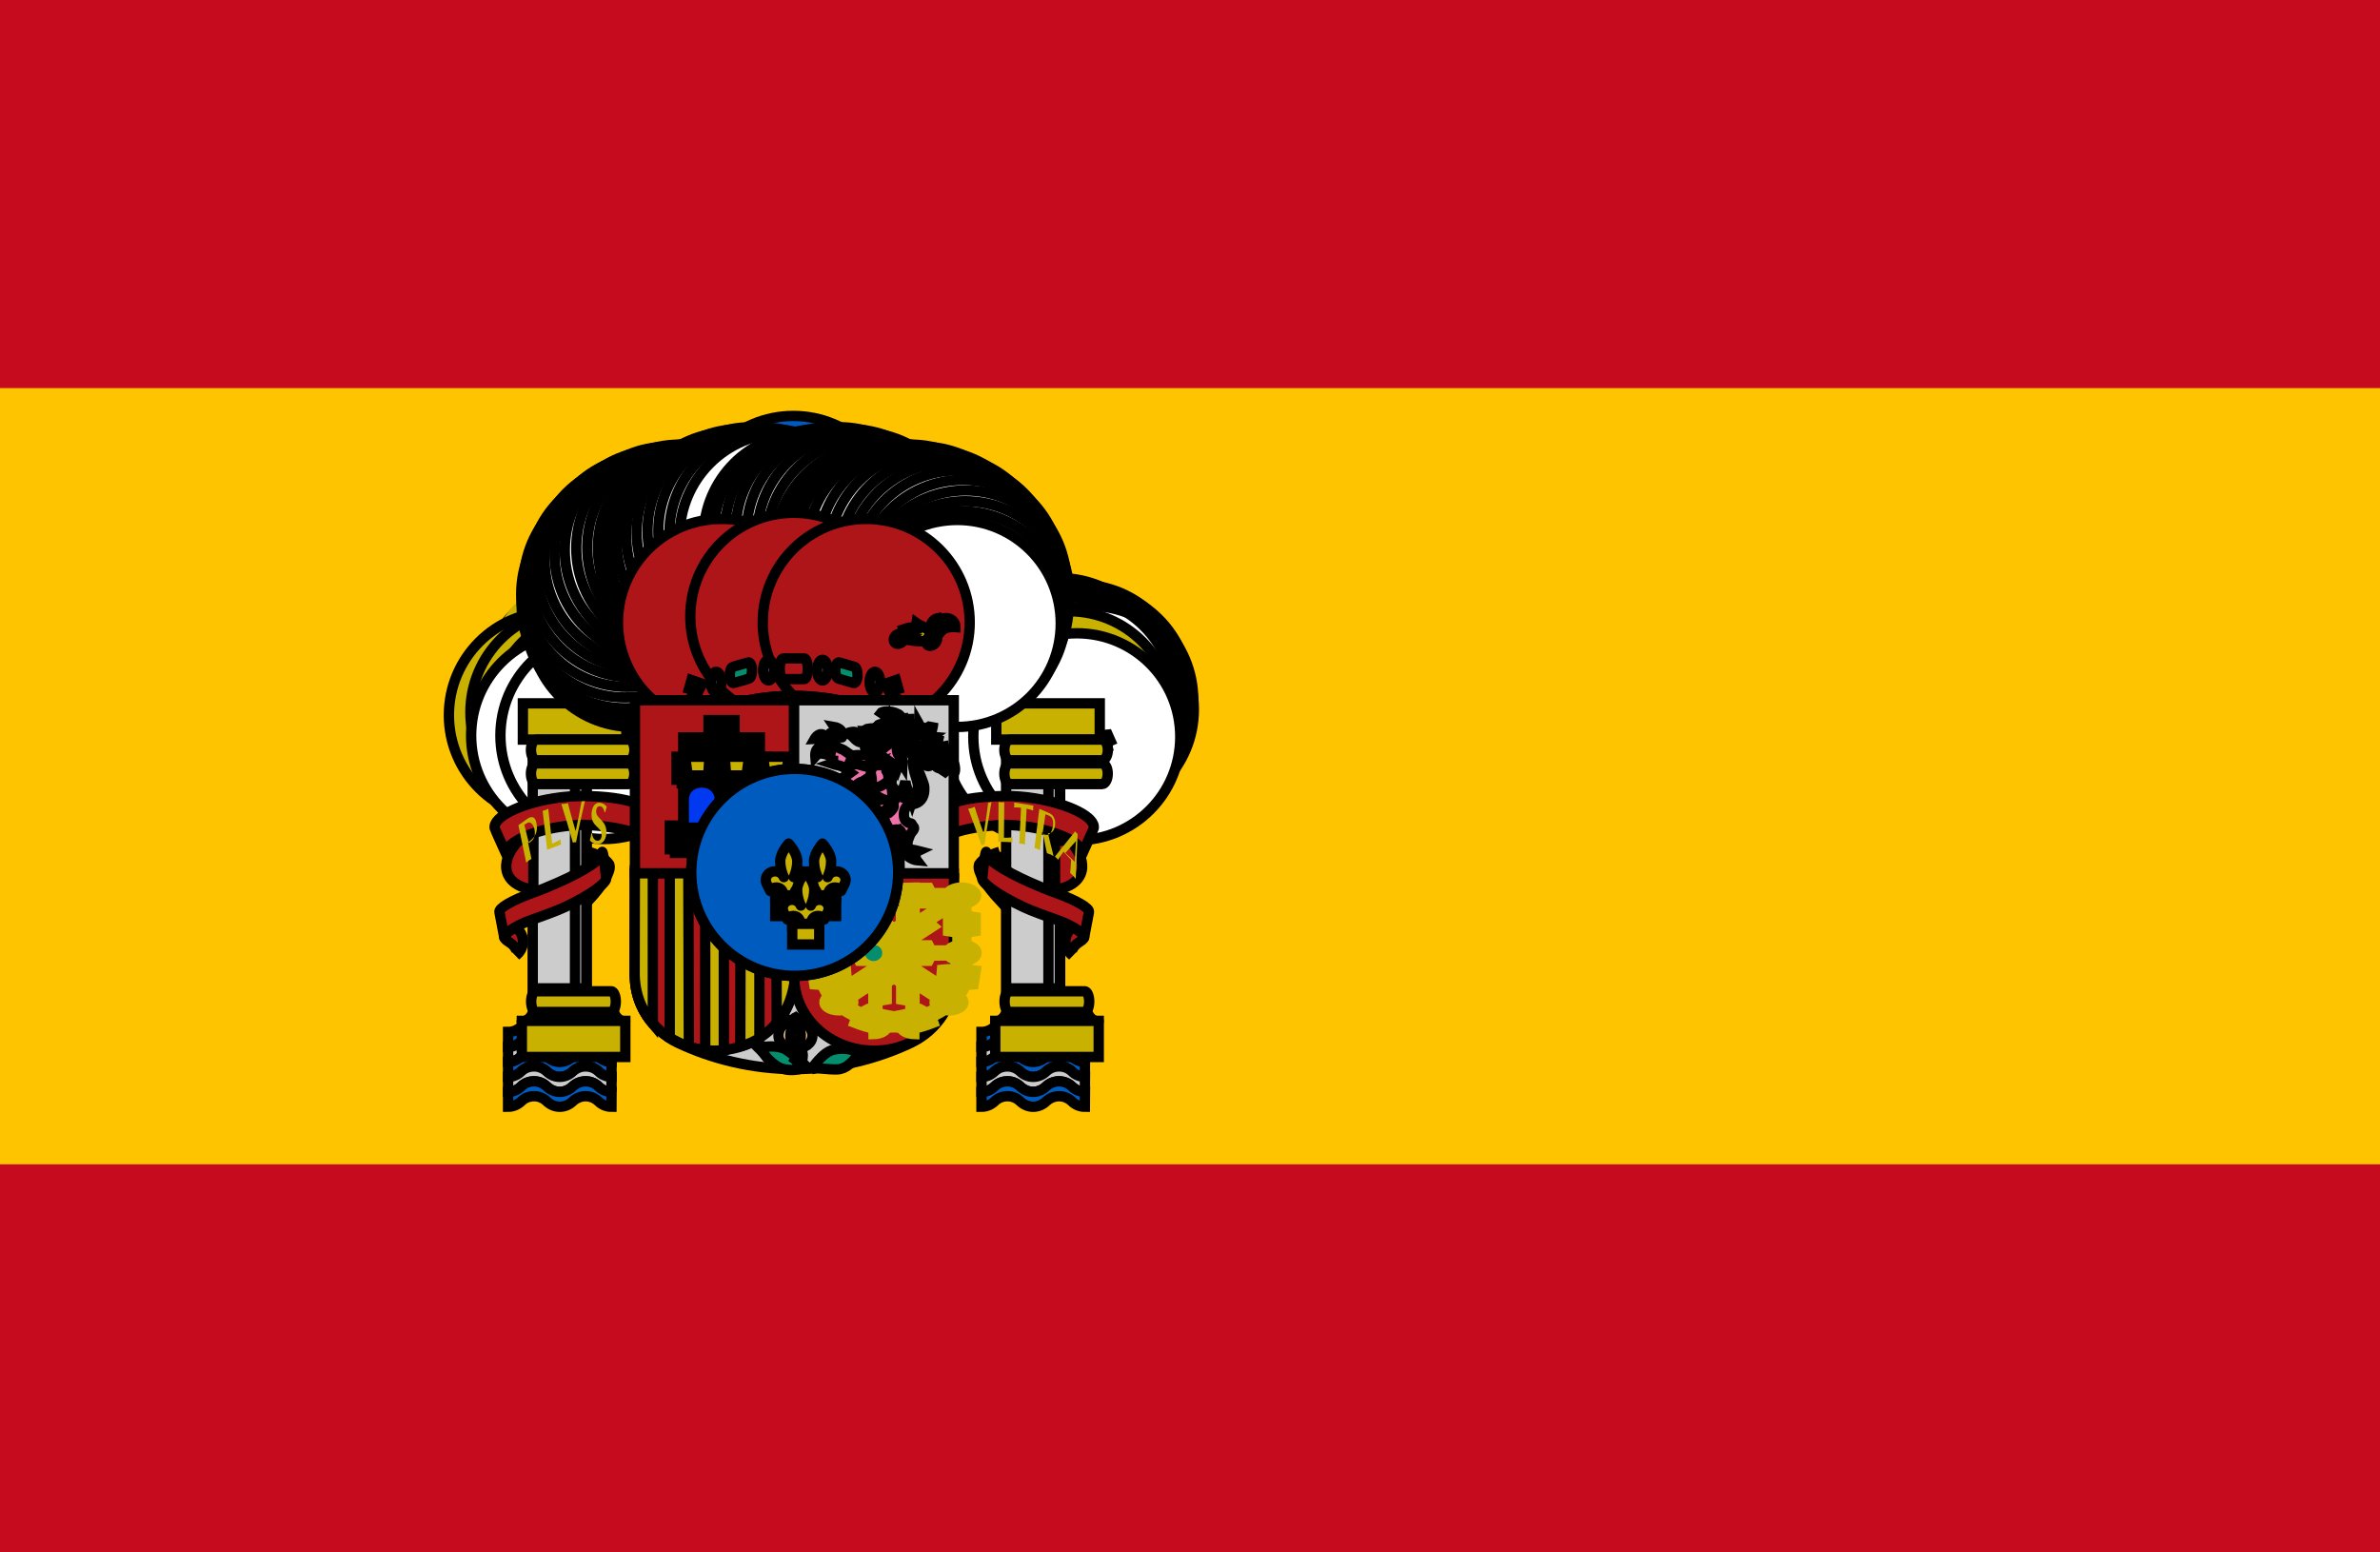 <svg xmlns="http://www.w3.org/2000/svg" width="23" height="15" viewBox="0 0 23 15"><g fill="none" fill-rule="evenodd"><polygon fill="#C60B1E" fill-rule="nonzero" points="0 0 23 0 23 15 0 15"/><polygon fill="#FFC400" fill-rule="nonzero" points="0 3.75 23 3.75 23 11.25 0 11.25"/><g transform="translate(4.78 4.666)"><g transform="translate(.252 1.642)"><path fill="#AD1519" fill-rule="nonzero" stroke="#000" stroke-linejoin="round" stroke-width=".1" d="M0.157,0.662 C0.157,0.662 0.136,0.662 0.125,0.653 C0.114,0.644 0.079,0.6 0.079,0.6 L0.052,0.573 L0.027,0.526 C0.027,0.526 -0.002,0.46 0.011,0.41 C0.025,0.36 0.048,0.342 0.068,0.327 C0.089,0.313 0.132,0.294 0.132,0.294 C0.132,0.294 0.166,0.274 0.177,0.271 C0.189,0.268 0.23,0.253 0.23,0.253 C0.23,0.253 0.241,0.245 0.252,0.239 C0.264,0.232 0.28,0.232 0.289,0.23 C0.298,0.226 0.321,0.216 0.335,0.215 C0.356,0.214 0.389,0.221 0.401,0.221 C0.412,0.221 0.451,0.224 0.467,0.224 C0.483,0.224 0.539,0.218 0.556,0.218 C0.571,0.218 0.583,0.215 0.601,0.218 C0.619,0.221 0.651,0.235 0.66,0.241 C0.67,0.247 0.724,0.274 0.745,0.283 C0.765,0.292 0.815,0.303 0.838,0.318 C0.861,0.333 0.875,0.358 0.886,0.379 C0.897,0.4 0.9,0.422 0.904,0.437 C0.909,0.452 0.909,0.484 0.904,0.499 C0.9,0.513 0.884,0.543 0.884,0.543 L0.859,0.6 L0.827,0.635 C0.827,0.635 0.804,0.665 0.786,0.662 C0.768,0.66 0.583,0.614 0.464,0.614 C0.346,0.614 0.156,0.662 0.156,0.662 L0.157,0.662 L0.157,0.662 Z"/><g transform="translate(.13)"><circle cx=".515" cy=".324" r="1" fill="#C8B100" fill-rule="nonzero" stroke="#000" stroke-width=".1"/><circle cx=".561" cy=".324" r="1" fill="#C8B100" fill-rule="nonzero" stroke="#000" stroke-width=".1"/><circle cx=".544" cy=".213" r="1" fill="#C8B100" fill-rule="nonzero"/><polyline fill="#C8B100" fill-rule="nonzero" stroke="#000" stroke-width=".1" points=".624 .162 .624 .2 .425 .2 .425 .162 .499 .162 .499 .075 .45 .075 .45 .037 .499 .037 .499 0 .546 0 .546 .037 .595 .037 .595 .075 .546 .075 .546 .162 .624 .162"/><path stroke="#000" stroke-width=".1" d="M0.571,0.115 C0.619,0.129 0.65,0.177 0.643,0.227 C0.636,0.278 0.594,0.315 0.544,0.315 C0.494,0.315 0.452,0.278 0.445,0.227 C0.438,0.177 0.469,0.129 0.517,0.115"/><path fill="#C8B100" fill-rule="nonzero" stroke="#000" stroke-width=".1" d="M0.499,0.708 L0.211,0.708 L0.205,0.637 L0.191,0.563 L0.177,0.472 C0.098,0.367 0.025,0.298 0,0.313 C0.006,0.293 0.013,0.279 0.028,0.27 C0.099,0.228 0.244,0.329 0.354,0.494 C0.363,0.509 0.373,0.524 0.381,0.539 L0.619,0.539 C0.628,0.524 0.637,0.509 0.647,0.494 C0.756,0.329 0.902,0.228 0.972,0.27 C0.987,0.279 0.994,0.293 1,0.313 C0.975,0.298 0.903,0.367 0.823,0.472 L0.809,0.563 L0.795,0.637 L0.789,0.708 L0.499,0.708 L0.499,0.708 Z"/><path stroke="#000" stroke-width=".1" d="M0.013,0.31 C0.067,0.278 0.194,0.378 0.296,0.534 M0.989,0.31 C0.935,0.278 0.809,0.378 0.706,0.534"/></g><g fill="#C8B100" fill-rule="nonzero" stroke="#000" stroke-width=".1" transform="translate(0 .38)"><path d="M0.181,0.454 C0.173,0.412 0.157,0.374 0.157,0.374 C0.236,0.332 0.345,0.306 0.466,0.305 C0.588,0.306 0.698,0.332 0.776,0.374 C0.776,0.374 0.768,0.403 0.755,0.442 C0.749,0.464 0.74,0.502 0.74,0.502 C0.67,0.462 0.578,0.442 0.466,0.441 C0.354,0.442 0.246,0.467 0.189,0.505 C0.19,0.505 0.185,0.481 0.18,0.454 L0.181,0.454"/><path d="M0.618,0.616 C0.764,0.615 0.925,0.587 0.984,0.568 C1.024,0.553 1.047,0.531 1.043,0.505 C1.04,0.493 1.032,0.482 1.021,0.476 C0.933,0.441 0.776,0.416 0.618,0.416 C0.46,0.416 0.302,0.441 0.215,0.476 C0.203,0.482 0.195,0.493 0.193,0.505 C0.188,0.531 0.212,0.553 0.251,0.568 C0.311,0.587 0.472,0.615 0.618,0.616 L0.618,0.616 Z M1.087,0.348 L1.051,0.299 C1.051,0.299 1.017,0.331 0.974,0.322 C0.932,0.311 0.919,0.232 0.919,0.232 C0.919,0.232 0.871,0.294 0.832,0.289 C0.793,0.284 0.768,0.232 0.768,0.232 C0.768,0.232 0.725,0.279 0.688,0.274 C0.651,0.269 0.616,0.198 0.616,0.198 C0.616,0.198 0.578,0.272 0.541,0.277 C0.503,0.282 0.473,0.227 0.473,0.227 C0.473,0.227 0.456,0.282 0.409,0.294 C0.361,0.306 0.32,0.237 0.32,0.237 C0.32,0.237 0.293,0.304 0.261,0.322 C0.229,0.338 0.187,0.297 0.187,0.297 C0.187,0.297 0.179,0.322 0.175,0.336 C0.17,0.351 0.156,0.354 0.156,0.354 L0.167,0.397 C0.283,0.345 0.44,0.313 0.619,0.313 C0.797,0.313 0.959,0.345 1.075,0.398 L1.087,0.348 L1.087,0.348 Z"/><path d="M0.467,0.14 L0.479,0.144 C0.477,0.152 0.476,0.16 0.476,0.169 C0.476,0.207 0.496,0.238 0.521,0.238 C0.541,0.238 0.558,0.218 0.564,0.19 C0.564,0.191 0.568,0.165 0.57,0.165 C0.571,0.165 0.571,0.192 0.572,0.192 C0.575,0.227 0.594,0.251 0.616,0.251 C0.641,0.251 0.661,0.22 0.661,0.181 C0.661,0.178 0.661,0.175 0.661,0.173 L0.675,0.15 L0.683,0.179 C0.68,0.188 0.678,0.198 0.678,0.209 C0.678,0.246 0.697,0.276 0.721,0.276 C0.736,0.276 0.749,0.264 0.757,0.246 L0.766,0.227 L0.766,0.251 C0.766,0.273 0.772,0.294 0.786,0.297 C0.786,0.297 0.801,0.299 0.822,0.272 C0.843,0.245 0.855,0.223 0.855,0.223 L0.856,0.251 C0.856,0.251 0.835,0.306 0.817,0.323 C0.807,0.333 0.791,0.344 0.778,0.34 C0.766,0.336 0.756,0.319 0.751,0.299 C0.742,0.309 0.731,0.314 0.719,0.314 C0.694,0.314 0.671,0.291 0.662,0.257 C0.65,0.278 0.634,0.29 0.615,0.29 C0.595,0.29 0.576,0.275 0.564,0.252 C0.553,0.27 0.537,0.28 0.52,0.28 C0.498,0.28 0.478,0.262 0.467,0.235 C0.455,0.262 0.435,0.28 0.413,0.28 C0.396,0.28 0.38,0.27 0.369,0.252 C0.357,0.275 0.339,0.29 0.318,0.29 C0.299,0.29 0.283,0.278 0.271,0.257 C0.262,0.291 0.239,0.314 0.214,0.314 C0.202,0.314 0.191,0.309 0.182,0.299 C0.177,0.319 0.168,0.336 0.155,0.34 C0.143,0.344 0.127,0.333 0.117,0.323 C0.098,0.306 0.076,0.251 0.076,0.251 L0.079,0.223 C0.079,0.223 0.09,0.245 0.111,0.272 C0.132,0.299 0.148,0.297 0.148,0.297 C0.162,0.294 0.168,0.273 0.168,0.251 L0.168,0.227 L0.177,0.246 C0.184,0.264 0.197,0.276 0.212,0.276 C0.236,0.276 0.255,0.246 0.255,0.209 C0.255,0.198 0.254,0.188 0.251,0.179 L0.258,0.15 L0.273,0.173 C0.272,0.175 0.272,0.178 0.272,0.181 C0.272,0.22 0.292,0.251 0.317,0.251 C0.339,0.251 0.358,0.227 0.362,0.192 C0.362,0.192 0.362,0.165 0.363,0.165 C0.365,0.165 0.369,0.191 0.37,0.19 C0.375,0.218 0.392,0.238 0.412,0.238 C0.437,0.238 0.457,0.207 0.457,0.169 C0.457,0.16 0.457,0.152 0.455,0.144 L0.467,0.14 L0.467,0.14 L0.467,0.14 Z"/><path stroke-linejoin="round" d="M0.466,0.345 C0.345,0.346 0.236,0.395 0.157,0.472 C0.152,0.477 0.146,0.464 0.144,0.449 C0.142,0.431 0.146,0.411 0.151,0.406 C0.23,0.324 0.342,0.273 0.466,0.273 C0.591,0.273 0.703,0.324 0.782,0.406 C0.787,0.411 0.791,0.431 0.789,0.449 C0.788,0.464 0.781,0.477 0.776,0.472 C0.697,0.395 0.588,0.346 0.466,0.345 Z"/><path d="M0.178,0.351 C0.177,0.352 0.127,0.279 0.091,0.242 C0.064,0.215 0,0.192 0,0.192 C0,0.18 0.038,0.151 0.078,0.151 C0.102,0.151 0.125,0.161 0.138,0.18 L0.144,0.151 C0.144,0.151 0.176,0.158 0.191,0.198 C0.207,0.242 0.197,0.306 0.197,0.306 C0.197,0.306 0.191,0.336 0.178,0.351 Z M0.29,0.227 L0.277,0.335 L0.114,0.36 L0.09,0.34 L0.095,0.302 L0.218,0.16 L0.29,0.227"/><path d="M0.075,0.246 C0.099,0.222 0.147,0.228 0.181,0.258 C0.217,0.288 0.229,0.334 0.205,0.358 C0.181,0.384 0.133,0.378 0.099,0.346 C0.063,0.316 0.051,0.27 0.075,0.246 Z M0.24,0.304 C0.228,0.268 0.24,0.23 0.266,0.22 C0.294,0.214 0.326,0.238 0.34,0.274 C0.352,0.312 0.34,0.35 0.312,0.358 C0.286,0.366 0.254,0.342 0.24,0.304 Z M0.244,0.25 L0.3,0.333 L0.434,0.219 L0.444,0.183 L0.425,0.153 L0.271,0.133 L0.244,0.25"/><polyline points=".272 .037 .214 .105 .288 .227 .308 .237 .323 .217 .348 .071 .272 .037"/><polyline points=".393 .188 .374 .298 .272 .275 .259 .247 .266 .209 .355 .098 .393 .188"/><circle cx=".306" cy=".222" r="1"/><path d="M0.377,0.243 C0.371,0.203 0.391,0.169 0.419,0.165 C0.447,0.161 0.475,0.191 0.479,0.231 C0.485,0.269 0.465,0.305 0.437,0.307 C0.409,0.311 0.381,0.281 0.377,0.243 L0.377,0.243 Z M0.397,0.192 L0.44,0.288 L0.582,0.218 L0.597,0.187 L0.581,0.154 L0.44,0.088 L0.397,0.192"/><polyline points=".499 0 .431 .051 .481 .186 .499 .2 .516 .186 .566 .051 .499 0"/><polyline points=".601 .192 .573 .288 .477 .218 .467 .187 .477 .154 .573 .088 .601 .192"/><circle cx=".514" cy=".195" r="1"/><path d="M0.686,0.243 C0.69,0.203 0.67,0.169 0.642,0.165 C0.614,0.161 0.586,0.191 0.582,0.231 C0.578,0.269 0.596,0.305 0.624,0.307 C0.652,0.311 0.68,0.281 0.686,0.243 L0.686,0.243 Z M0.609,0.188 L0.638,0.298 L0.79,0.275 L0.809,0.247 L0.798,0.209 L0.666,0.098 L0.609,0.188"/><polyline points=".733 .037 .791 .105 .717 .227 .697 .237 .682 .217 .656 .071 .733 .037"/><polyline points=".81 .25 .772 .333 .683 .219 .675 .183 .689 .153 .792 .133 .81 .25"/><circle cx=".723" cy=".222" r="1"/><path d="M0.881,0.304 C0.893,0.268 0.881,0.23 0.855,0.22 C0.827,0.214 0.795,0.238 0.781,0.274 C0.769,0.312 0.781,0.35 0.809,0.358 C0.835,0.366 0.867,0.342 0.881,0.304 Z M0.931,0.351 C0.932,0.352 0.982,0.279 1.019,0.242 C1.045,0.215 1.109,0.192 1.109,0.192 C1.109,0.18 1.072,0.151 1.031,0.151 C1.007,0.151 0.984,0.161 0.971,0.18 L0.966,0.151 C0.966,0.151 0.933,0.158 0.917,0.198 C0.902,0.242 0.913,0.306 0.913,0.306 C0.913,0.306 0.919,0.336 0.931,0.351 L0.931,0.351 Z M0.806,0.227 L0.818,0.335 L0.981,0.36 L1.006,0.34 L1,0.302 L0.878,0.16 L0.806,0.227"/><path d="M0.95,0.246 C0.935,0.222 0.903,0.228 0.879,0.258 C0.854,0.288 0.846,0.334 0.863,0.358 C0.879,0.384 0.911,0.378 0.935,0.346 C0.959,0.316 0.966,0.27 0.95,0.246 Z"/></g><g stroke="#000" stroke-width=".1" transform="translate(.158 .686)"><polyline fill="#AD1519" fill-rule="nonzero" points=".004 .19 .063 .089 .186 .116 .114 .228 .004 .19"/><path fill="#058E6E" fill-rule="nonzero" d="M0.198,0.18 L0.135,0.202 C0.118,0.206 0.102,0.184 0.1,0.15 C0.098,0.116 0.109,0.086 0.125,0.08 L0.189,0.06 L0.255,0.038 C0.271,0.034 0.286,0.056 0.289,0.088 C0.291,0.122 0.28,0.154 0.264,0.158 L0.198,0.18"/><circle cx=".363" cy=".113" r="1" fill="#FFF" fill-rule="nonzero"/><path fill="#AD1519" fill-rule="nonzero" d="M0.457,0.162 L0.387,0.162 C0.374,0.162 0.363,0.134 0.363,0.1 C0.363,0.066 0.373,0.038 0.386,0.038 L0.528,0.038 C0.542,0.038 0.552,0.066 0.552,0.1 C0.552,0.134 0.542,0.162 0.528,0.162 L0.457,0.162"/><circle cx=".646" cy=".113" r="1" fill="#FFF" fill-rule="nonzero"/><path fill="#058E6E" fill-rule="nonzero" d="M0.744,0.18 L0.808,0.202 C0.824,0.206 0.84,0.184 0.843,0.15 C0.845,0.116 0.833,0.085 0.818,0.08 L0.753,0.06 L0.688,0.038 C0.671,0.034 0.655,0.056 0.654,0.088 C0.652,0.105 0.654,0.122 0.659,0.135 C0.664,0.149 0.671,0.157 0.678,0.158 L0.744,0.18"/><polyline fill="#AD1519" fill-rule="nonzero" points=".992 .198 .945 .092 .818 .104 .879 .222 .992 .198"/><path fill="#AD1519" fill-rule="nonzero" stroke-linejoin="round" d="M0.434,0.328 C0.296,0.328 0.171,0.296 0.076,0.232 C0.171,0.168 0.296,0.13 0.434,0.128 C0.573,0.128 0.698,0.168 0.794,0.232 C0.698,0.296 0.573,0.328 0.434,0.328 Z"/><path d="M0.568,0.335 L0.568,0.135 M0.533,0.333 L0.535,0.133 M0.508,0.333 L0.508,0.133"/><line x1=".488" x2=".488" y1=".333" y2=".133"/><line x1=".468" x2=".468" y1=".333" y2=".133"/><path d="M0.451,0.333 L0.451,0.133 M0.431,0.333 L0.431,0.133"/><line x1=".415" x2=".415" y1=".333" y2=".133"/><path d="M.384.336.382.136M.399.333.399.133M.355.338.355.138M.371.336.369.136M.316.333.316.147M.33.337.33.141M.344.34.344.14"/><line x1=".303" x2=".303" y1=".33" y2=".15"/><line x1=".29" x2=".29" y1=".325" y2=".154"/><line x1=".277" x2=".277" y1=".318" y2=".162"/><path d="M0.25,0.302 L0.248,0.178 M0.265,0.31 L0.265,0.17 M0.235,0.294 L0.235,0.184"/><line x1=".222" x2=".222" y1=".286" y2=".194"/><line x1=".207" x2=".207" y1=".275" y2=".203"/><line x1=".193" x2=".193" y1=".267" y2=".213"/><line x1=".178" x2=".178" y1=".254" y2=".228"/></g></g><g stroke="#000" stroke-width=".1" transform="translate(.13 2.13)"><g fill-rule="nonzero" transform="translate(0 3.074)"><path fill="#005BBF" d="M1,0.101 C0.951,0.101 0.907,0.082 0.874,0.049 C0.842,0.019 0.798,0 0.75,0 C0.701,0 0.657,0.019 0.624,0.05 C0.592,0.082 0.547,0.101 0.499,0.101 C0.449,0.101 0.405,0.08 0.372,0.047 C0.34,0.018 0.298,0 0.251,0 C0.202,0 0.159,0.017 0.127,0.049 C0.094,0.081 0.049,0.101 0,0.101 L0,0.246 C0.049,0.246 0.094,0.225 0.127,0.193 C0.159,0.162 0.202,0.144 0.251,0.144 C0.297,0.144 0.34,0.163 0.372,0.192 C0.405,0.224 0.449,0.246 0.499,0.246 C0.547,0.246 0.592,0.226 0.624,0.194 C0.657,0.163 0.701,0.144 0.75,0.144 C0.798,0.144 0.842,0.163 0.874,0.194 C0.907,0.226 0.95,0.246 0.999,0.246 L1,0.101 Z"/><path fill="#CCC" d="M1,0.246 C0.951,0.246 0.907,0.226 0.874,0.194 C0.842,0.163 0.798,0.144 0.75,0.144 C0.701,0.144 0.657,0.163 0.624,0.194 C0.592,0.226 0.547,0.246 0.499,0.246 C0.449,0.246 0.405,0.224 0.372,0.192 C0.34,0.163 0.298,0.144 0.251,0.144 C0.202,0.144 0.159,0.162 0.127,0.193 C0.094,0.225 0.049,0.246 0,0.246 L0,0.391 C0.049,0.391 0.094,0.37 0.127,0.338 C0.159,0.307 0.202,0.289 0.251,0.289 C0.297,0.289 0.34,0.307 0.372,0.337 C0.405,0.369 0.449,0.391 0.499,0.391 C0.547,0.391 0.592,0.37 0.624,0.339 C0.657,0.308 0.701,0.289 0.75,0.289 C0.798,0.289 0.842,0.308 0.874,0.339 C0.907,0.371 0.95,0.391 0.999,0.391 L1,0.246"/><path fill="#005BBF" d="M1,0.391 C0.951,0.391 0.907,0.371 0.874,0.339 C0.842,0.308 0.798,0.289 0.75,0.289 C0.701,0.289 0.657,0.308 0.624,0.339 C0.592,0.37 0.547,0.391 0.499,0.391 C0.449,0.391 0.405,0.369 0.372,0.337 C0.34,0.307 0.298,0.289 0.251,0.289 C0.202,0.289 0.159,0.307 0.127,0.338 C0.094,0.37 0.049,0.391 0,0.391 L0,0.535 C0.049,0.535 0.094,0.514 0.127,0.482 C0.159,0.451 0.202,0.434 0.251,0.434 C0.297,0.434 0.34,0.452 0.372,0.481 C0.405,0.514 0.449,0.535 0.499,0.535 C0.547,0.535 0.592,0.515 0.624,0.484 C0.657,0.452 0.701,0.434 0.75,0.434 C0.798,0.434 0.842,0.452 0.874,0.483 C0.907,0.516 0.95,0.535 0.999,0.535 L1,0.391"/><path fill="#CCC" d="M0.999,0.68 C0.95,0.68 0.907,0.66 0.874,0.628 C0.842,0.597 0.798,0.578 0.75,0.578 C0.701,0.578 0.657,0.597 0.624,0.628 C0.592,0.659 0.547,0.68 0.499,0.68 C0.449,0.68 0.405,0.658 0.372,0.626 C0.34,0.596 0.298,0.578 0.251,0.578 C0.202,0.578 0.159,0.596 0.127,0.627 C0.094,0.659 0.049,0.68 0,0.68 L0,0.536 C0.049,0.536 0.094,0.514 0.127,0.482 C0.159,0.451 0.202,0.434 0.251,0.434 C0.297,0.434 0.34,0.452 0.372,0.481 C0.405,0.514 0.449,0.535 0.499,0.535 C0.547,0.535 0.592,0.515 0.624,0.484 C0.657,0.452 0.701,0.434 0.75,0.434 C0.798,0.434 0.842,0.452 0.874,0.483 C0.907,0.516 0.951,0.535 1,0.535 L0.999,0.68"/><path fill="#005BBF" d="M0.999,0.824 C0.95,0.824 0.907,0.805 0.874,0.773 C0.842,0.742 0.798,0.722 0.75,0.722 C0.701,0.722 0.657,0.742 0.624,0.773 C0.592,0.804 0.547,0.824 0.499,0.824 C0.449,0.824 0.405,0.802 0.372,0.77 C0.34,0.74 0.298,0.722 0.251,0.722 C0.202,0.722 0.159,0.74 0.127,0.772 C0.094,0.803 0.049,0.824 0,0.824 L0,0.681 C0.049,0.681 0.094,0.659 0.127,0.627 C0.159,0.596 0.202,0.578 0.251,0.578 C0.297,0.578 0.34,0.596 0.372,0.626 C0.405,0.658 0.449,0.68 0.499,0.68 C0.547,0.68 0.592,0.659 0.624,0.628 C0.657,0.597 0.701,0.578 0.75,0.578 C0.798,0.578 0.842,0.597 0.874,0.628 C0.907,0.66 0.95,0.68 1,0.68 L0.999,0.824 L0.999,0.824 Z"/></g><g fill="#C8B100" fill-rule="nonzero" transform="translate(.132 2.782)"><path stroke-linejoin="round" d="M0.117,0.091 C0.119,0.104 0.122,0.115 0.122,0.129 C0.122,0.219 0.067,0.291 0,0.291 L1,0.291 C0.932,0.291 0.878,0.219 0.878,0.129 C0.878,0.116 0.879,0.104 0.881,0.091 C0.876,0.094 0.869,0.094 0.862,0.094 L0.135,0.094 C0.129,0.094 0.122,0.093 0.117,0.091 Z"/><path d="M0.135,0 L0.865,0 C0.89,0 0.909,0.045 0.909,0.099 C0.909,0.154 0.89,0.2 0.865,0.2 L0.135,0.2 C0.111,0.2 0.091,0.154 0.091,0.099 C0.091,0.045 0.111,0 0.135,0 Z M0.001,0.635 L1.001,0.635 L1.001,0.286 L0.001,0.286 L0.001,0.635 Z"/></g><polygon fill="#CCC" fill-rule="nonzero" points=".238 2.754 .76 2.754 .76 .365 .238 .365"/><path d="M0.647,0.368 L0.647,2.752 M0.757,0.368 L0.757,2.752"/><g fill="#C8B100" fill-rule="nonzero" transform="translate(.143)"><polygon points="0 .35 1 .35 1 0 0 0"/><path stroke-linejoin="round" d="M0.105,0.625 C0.111,0.621 0.117,0.619 0.123,0.619 L0.872,0.619 C0.88,0.619 0.886,0.622 0.893,0.625 C0.867,0.611 0.848,0.572 0.848,0.526 C0.848,0.48 0.869,0.44 0.895,0.425 C0.888,0.428 0.88,0.431 0.873,0.431 L0.123,0.431 C0.116,0.431 0.109,0.431 0.102,0.427 L0.106,0.428 C0.133,0.442 0.148,0.482 0.148,0.526 C0.148,0.568 0.131,0.611 0.105,0.625 Z"/><path d="M0.132,0.58 L1.022,0.58 C1.053,0.58 1.077,0.624 1.077,0.679 C1.077,0.735 1.053,0.78 1.022,0.78 L0.132,0.78 C0.102,0.78 0.078,0.735 0.078,0.679 C0.078,0.624 0.102,0.58 0.132,0.58 Z M0.132,0.35 L1.023,0.35 C1.053,0.35 1.078,0.396 1.078,0.45 C1.078,0.505 1.053,0.55 1.023,0.55 L0.132,0.55 C0.102,0.55 0.078,0.505 0.078,0.45 C0.078,0.396 0.102,0.35 0.132,0.35 Z"/></g></g><g fill="#AD1519" fill-rule="nonzero" stroke="#000" stroke-width=".1" transform="translate(0 3.026)"><path d="M0.202,1.266 C0.133,1.305 0.085,1.345 0.093,1.365 C0.097,1.384 0.119,1.397 0.15,1.418 C0.2,1.452 0.23,1.512 0.207,1.54 C0.248,1.508 0.274,1.459 0.274,1.405 C0.274,1.349 0.246,1.298 0.202,1.266 Z"/><path stroke-linejoin="round" d="M1.365,0.362 C1.256,0.318 1.071,0.285 0.859,0.278 C0.786,0.279 0.705,0.286 0.62,0.299 C0.322,0.348 0.095,0.464 0.113,0.559 C0.113,0.561 0.114,0.565 0.115,0.567 C0.115,0.567 0.003,0.321 0.001,0.311 C-0.019,0.206 0.233,0.077 0.564,0.023 C0.668,0.006 0.769,-0.001 0.857,8.03633917e-05 C1.069,8.03633917e-05 1.253,0.027 1.364,0.067 L1.365,0.362"/><path d="M0.374,0.904 C0.226,0.885 0.125,0.812 0.113,0.7 C0.104,0.61 0.154,0.509 0.244,0.419 C0.283,0.427 0.328,0.437 0.375,0.437 L0.374,0.904 M0.91,0.539 C1.003,0.565 1.072,0.607 1.107,0.658 L1.11,0.668 C1.126,0.73 1.045,0.862 0.909,1.009 L0.91,0.539"/><path stroke-linejoin="round" d="M0.047,1.122 C0.034,1.084 0.169,1.007 0.359,0.938 C0.446,0.908 0.518,0.876 0.607,0.838 C0.872,0.723 1.067,0.592 1.043,0.544 L1.04,0.539 C1.055,0.55 1.077,0.786 1.077,0.786 C1.101,0.83 0.922,0.959 0.678,1.073 C0.6,1.11 0.435,1.169 0.358,1.196 C0.219,1.243 0.081,1.332 0.093,1.365 L0.047,1.123 L0.047,1.122 L0.047,1.122 Z"/></g><g transform="translate(4.822 1.67)"><path fill="#AD1519" fill-rule="nonzero" stroke="#000" stroke-width=".1" d="M0.454,0.538 C0.454,0.538 0.426,0.584 0.405,0.59 C0.384,0.596 0.358,0.561 0.358,0.561 C0.358,0.561 0.339,0.591 0.316,0.599 C0.293,0.607 0.261,0.56 0.261,0.56 C0.261,0.56 0.239,0.607 0.22,0.618 C0.2,0.628 0.176,0.604 0.176,0.604 C0.176,0.604 0.167,0.627 0.151,0.64 C0.144,0.645 0.132,0.637 0.132,0.637 L0.109,0.615 L0.083,0.573 L0.059,0.559 C0.059,0.559 0.048,0.506 0.047,0.496 C0.046,0.487 0.044,0.463 0.044,0.463 C0.039,0.425 0.077,0.382 0.133,0.363 C0.165,0.352 0.193,0.352 0.213,0.362 C0.235,0.334 0.282,0.314 0.337,0.314 C0.387,0.314 0.43,0.33 0.454,0.355 C0.478,0.33 0.522,0.314 0.572,0.314 C0.627,0.314 0.673,0.334 0.695,0.362 C0.716,0.352 0.743,0.352 0.776,0.363 C0.831,0.382 0.87,0.425 0.865,0.463 C0.865,0.463 0.862,0.487 0.862,0.496 C0.86,0.506 0.849,0.559 0.849,0.559 L0.825,0.573 L0.799,0.615 L0.776,0.637 C0.776,0.637 0.765,0.645 0.758,0.64 C0.741,0.627 0.732,0.604 0.732,0.604 C0.732,0.604 0.708,0.628 0.688,0.618 C0.669,0.607 0.647,0.56 0.647,0.56 C0.647,0.56 0.615,0.607 0.592,0.599 C0.569,0.591 0.55,0.561 0.55,0.561 C0.55,0.561 0.524,0.596 0.504,0.59 C0.483,0.584 0.454,0.538 0.454,0.538 L0.454,0.538 Z"/><g transform="translate(.4)"><circle cx=".1" cy=".301" r="1" fill="#C8B100" fill-rule="nonzero" stroke="#000" stroke-width=".1"/><circle cx=".147" cy=".301" r="1" fill="#C8B100" fill-rule="nonzero" stroke="#000" stroke-width=".1"/><circle cx=".128" cy=".213" r="1" fill="#C8B100" fill-rule="nonzero"/><polyline fill="#C8B100" fill-rule="nonzero" stroke="#000" stroke-width=".1" points=".21 .162 .21 .2 .01 .2 .01 .162 .084 .162 .084 .076 .035 .076 .035 .038 .084 .038 .084 0 .132 0 .132 .038 .18 .038 .18 .076 .132 .076 .132 .162 .21 .162"/><path stroke="#000" stroke-width=".1" d="M0.157,0.117 C0.205,0.132 0.235,0.18 0.227,0.23 C0.219,0.28 0.176,0.317 0.126,0.316 C0.076,0.315 0.035,0.276 0.029,0.226 C0.023,0.176 0.054,0.129 0.103,0.116"/></g><g stroke="#000" stroke-width=".1" transform="translate(0 .15)"><path stroke-linecap="round" d="M0.05,0.374 C0.045,0.354 0.041,0.332 0.041,0.309 C0.041,0.214 0.09,0.136 0.151,0.136 C0.17,0.136 0.188,0.144 0.204,0.158"/><path d="M0.253,0.275 C0.244,0.257 0.235,0.238 0.235,0.217 C0.235,0.139 0.307,0.075 0.394,0.075 C0.431,0.075 0.466,0.087 0.493,0.106 M0.894,0.275 C0.903,0.257 0.909,0.236 0.909,0.216 C0.909,0.138 0.838,0.075 0.751,0.075 C0.713,0.075 0.679,0.087 0.652,0.106"/><path stroke-linecap="round" d="M0.856,0.374 C0.861,0.354 0.864,0.332 0.864,0.309 C0.864,0.214 0.815,0.136 0.755,0.136 C0.735,0.136 0.717,0.144 0.701,0.158"/><circle cx=".065" cy=".369" r="1"/><circle cx=".071" cy=".275" r="1"/><circle cx=".111" cy=".203" r="1"/><circle cx=".163" cy=".164" r="1"/><circle cx=".219" cy=".167" r="1"/><circle cx=".253" cy=".273" r="1" fill="#FFF" fill-rule="nonzero"/><circle cx=".263" cy=".183" r="1"/><circle cx=".306" cy=".127" r="1"/><circle cx=".361" cy=".1" r="1"/><circle cx=".417" cy=".103" r="1"/><circle cx=".583" cy=".103" r="1"/><circle cx=".639" cy=".1" r="1"/><circle cx=".693" cy=".127" r="1"/><circle cx=".737" cy=".183" r="1"/><circle cx=".747" cy=".273" r="1" fill="#FFF" fill-rule="nonzero"/><circle cx=".781" cy=".167" r="1"/><circle cx=".837" cy=".164" r="1"/><circle cx=".889" cy=".203" r="1"/><circle cx=".929" cy=".275" r="1"/><circle cx=".935" cy=".369" r="1"/></g><g fill="#C8B100" fill-rule="nonzero" stroke="#000" stroke-width=".1" transform="translate(.006 .348)"><path d="M0.181,0.454 C0.173,0.412 0.157,0.374 0.157,0.374 C0.236,0.332 0.345,0.306 0.466,0.305 C0.588,0.306 0.698,0.332 0.776,0.374 C0.776,0.374 0.768,0.403 0.755,0.442 C0.749,0.464 0.74,0.502 0.74,0.502 C0.67,0.462 0.578,0.442 0.466,0.441 C0.354,0.442 0.246,0.467 0.189,0.505 C0.19,0.505 0.185,0.481 0.18,0.454 L0.181,0.454"/><path d="M0.618,0.616 C0.764,0.615 0.925,0.587 0.984,0.568 C1.024,0.553 1.047,0.531 1.043,0.505 C1.04,0.493 1.032,0.482 1.021,0.476 C0.933,0.441 0.776,0.416 0.618,0.416 C0.46,0.416 0.302,0.441 0.215,0.476 C0.203,0.482 0.195,0.493 0.193,0.505 C0.188,0.531 0.212,0.553 0.251,0.568 C0.311,0.587 0.472,0.615 0.618,0.616 L0.618,0.616 Z M1.087,0.348 L1.051,0.299 C1.051,0.299 1.017,0.331 0.974,0.322 C0.932,0.311 0.919,0.232 0.919,0.232 C0.919,0.232 0.871,0.294 0.832,0.289 C0.793,0.284 0.768,0.232 0.768,0.232 C0.768,0.232 0.725,0.279 0.688,0.274 C0.651,0.269 0.616,0.198 0.616,0.198 C0.616,0.198 0.578,0.272 0.541,0.277 C0.503,0.282 0.473,0.227 0.473,0.227 C0.473,0.227 0.456,0.282 0.409,0.294 C0.361,0.306 0.32,0.237 0.32,0.237 C0.32,0.237 0.293,0.304 0.261,0.322 C0.229,0.338 0.187,0.297 0.187,0.297 C0.187,0.297 0.179,0.322 0.175,0.336 C0.17,0.351 0.156,0.354 0.156,0.354 L0.167,0.397 C0.283,0.345 0.44,0.313 0.619,0.313 C0.797,0.313 0.959,0.345 1.075,0.398 L1.087,0.348 L1.087,0.348 Z"/><path d="M0.467,0.14 L0.479,0.144 C0.477,0.152 0.476,0.16 0.476,0.169 C0.476,0.207 0.496,0.238 0.521,0.238 C0.541,0.238 0.558,0.218 0.564,0.19 C0.564,0.191 0.568,0.165 0.57,0.165 C0.571,0.165 0.571,0.192 0.572,0.192 C0.575,0.227 0.594,0.251 0.616,0.251 C0.641,0.251 0.661,0.22 0.661,0.181 C0.661,0.178 0.661,0.175 0.661,0.173 L0.675,0.15 L0.683,0.179 C0.68,0.188 0.678,0.198 0.678,0.209 C0.678,0.246 0.697,0.276 0.721,0.276 C0.736,0.276 0.749,0.264 0.757,0.246 L0.766,0.227 L0.766,0.251 C0.766,0.273 0.772,0.294 0.786,0.297 C0.786,0.297 0.801,0.299 0.822,0.272 C0.843,0.245 0.855,0.223 0.855,0.223 L0.856,0.251 C0.856,0.251 0.835,0.306 0.817,0.323 C0.807,0.333 0.791,0.344 0.778,0.34 C0.766,0.336 0.756,0.319 0.751,0.299 C0.742,0.309 0.731,0.314 0.719,0.314 C0.694,0.314 0.671,0.291 0.662,0.257 C0.65,0.278 0.634,0.29 0.615,0.29 C0.595,0.29 0.576,0.275 0.564,0.252 C0.553,0.27 0.537,0.28 0.52,0.28 C0.498,0.28 0.478,0.262 0.467,0.235 C0.455,0.262 0.435,0.28 0.413,0.28 C0.396,0.28 0.38,0.27 0.369,0.252 C0.357,0.275 0.339,0.29 0.318,0.29 C0.299,0.29 0.283,0.278 0.271,0.257 C0.262,0.291 0.239,0.314 0.214,0.314 C0.202,0.314 0.191,0.309 0.182,0.299 C0.177,0.319 0.168,0.336 0.155,0.34 C0.143,0.344 0.127,0.333 0.117,0.323 C0.098,0.306 0.076,0.251 0.076,0.251 L0.079,0.223 C0.079,0.223 0.09,0.245 0.111,0.272 C0.132,0.299 0.148,0.297 0.148,0.297 C0.162,0.294 0.168,0.273 0.168,0.251 L0.168,0.227 L0.177,0.246 C0.184,0.264 0.197,0.276 0.212,0.276 C0.236,0.276 0.255,0.246 0.255,0.209 C0.255,0.198 0.254,0.188 0.251,0.179 L0.258,0.15 L0.273,0.173 C0.272,0.175 0.272,0.178 0.272,0.181 C0.272,0.22 0.292,0.251 0.317,0.251 C0.339,0.251 0.358,0.227 0.362,0.192 C0.362,0.192 0.362,0.165 0.363,0.165 C0.365,0.165 0.369,0.191 0.37,0.19 C0.375,0.218 0.392,0.238 0.412,0.238 C0.437,0.238 0.457,0.207 0.457,0.169 C0.457,0.16 0.457,0.152 0.455,0.144 L0.467,0.14 L0.467,0.14 L0.467,0.14 Z"/><path stroke-linejoin="round" d="M0.466,0.345 C0.345,0.346 0.236,0.395 0.157,0.472 C0.152,0.477 0.146,0.464 0.144,0.449 C0.142,0.431 0.146,0.411 0.151,0.406 C0.23,0.324 0.342,0.273 0.466,0.273 C0.591,0.273 0.703,0.324 0.782,0.406 C0.787,0.411 0.791,0.431 0.789,0.449 C0.788,0.464 0.781,0.477 0.776,0.472 C0.697,0.395 0.588,0.346 0.466,0.345 Z"/><path d="M0.178,0.351 C0.177,0.352 0.127,0.279 0.091,0.242 C0.064,0.215 0,0.192 0,0.192 C0,0.18 0.038,0.151 0.078,0.151 C0.102,0.151 0.125,0.161 0.138,0.18 L0.144,0.151 C0.144,0.151 0.176,0.158 0.191,0.198 C0.207,0.242 0.197,0.306 0.197,0.306 C0.197,0.306 0.191,0.336 0.178,0.351 Z M0.29,0.227 L0.277,0.335 L0.114,0.36 L0.09,0.34 L0.095,0.302 L0.218,0.16 L0.29,0.227"/><path d="M0.075,0.246 C0.099,0.222 0.147,0.228 0.181,0.258 C0.217,0.288 0.229,0.334 0.205,0.358 C0.181,0.384 0.133,0.378 0.099,0.346 C0.063,0.316 0.051,0.27 0.075,0.246 Z M0.24,0.304 C0.228,0.268 0.24,0.23 0.266,0.22 C0.294,0.214 0.326,0.238 0.34,0.274 C0.352,0.312 0.34,0.35 0.312,0.358 C0.286,0.366 0.254,0.342 0.24,0.304 Z M0.244,0.25 L0.3,0.333 L0.434,0.219 L0.444,0.183 L0.425,0.153 L0.271,0.133 L0.244,0.25"/><polyline points=".272 .037 .214 .105 .288 .227 .308 .237 .323 .217 .348 .071 .272 .037"/><polyline points=".393 .188 .374 .298 .272 .275 .259 .247 .266 .209 .355 .098 .393 .188"/><circle cx=".306" cy=".222" r="1"/><path d="M0.377,0.243 C0.371,0.203 0.391,0.169 0.419,0.165 C0.447,0.161 0.475,0.191 0.479,0.231 C0.485,0.269 0.465,0.305 0.437,0.307 C0.409,0.311 0.381,0.281 0.377,0.243 L0.377,0.243 Z M0.397,0.192 L0.44,0.288 L0.582,0.218 L0.597,0.187 L0.581,0.154 L0.44,0.088 L0.397,0.192"/><polyline points=".499 0 .431 .051 .481 .186 .499 .2 .516 .186 .566 .051 .499 0"/><polyline points=".601 .192 .573 .288 .477 .218 .467 .187 .477 .154 .573 .088 .601 .192"/><circle cx=".514" cy=".195" r="1"/><path d="M0.686,0.243 C0.69,0.203 0.67,0.169 0.642,0.165 C0.614,0.161 0.586,0.191 0.582,0.231 C0.578,0.269 0.596,0.305 0.624,0.307 C0.652,0.311 0.68,0.281 0.686,0.243 L0.686,0.243 Z M0.609,0.188 L0.638,0.298 L0.79,0.275 L0.809,0.247 L0.798,0.209 L0.666,0.098 L0.609,0.188"/><polyline points=".733 .037 .791 .105 .717 .227 .697 .237 .682 .217 .656 .071 .733 .037"/><polyline points=".81 .25 .772 .333 .683 .219 .675 .183 .689 .153 .792 .133 .81 .25"/><circle cx=".723" cy=".222" r="1"/><path d="M0.881,0.304 C0.893,0.268 0.881,0.23 0.855,0.22 C0.827,0.214 0.795,0.238 0.781,0.274 C0.769,0.312 0.781,0.35 0.809,0.358 C0.835,0.366 0.867,0.342 0.881,0.304 Z M0.931,0.351 C0.932,0.352 0.982,0.279 1.019,0.242 C1.045,0.215 1.109,0.192 1.109,0.192 C1.109,0.18 1.072,0.151 1.031,0.151 C1.007,0.151 0.984,0.161 0.971,0.18 L0.966,0.151 C0.966,0.151 0.933,0.158 0.917,0.198 C0.902,0.242 0.913,0.306 0.913,0.306 C0.913,0.306 0.919,0.336 0.931,0.351 L0.931,0.351 Z M0.806,0.227 L0.818,0.335 L0.981,0.36 L1.006,0.34 L1,0.302 L0.878,0.16 L0.806,0.227"/><path d="M0.95,0.246 C0.935,0.222 0.903,0.228 0.879,0.258 C0.854,0.288 0.846,0.334 0.863,0.358 C0.879,0.384 0.911,0.378 0.935,0.346 C0.959,0.316 0.966,0.27 0.95,0.246 Z"/></g><g stroke="#000" stroke-width=".1" transform="translate(.158 .67)"><polyline fill="#AD1519" fill-rule="nonzero" points=".004 .19 .063 .089 .186 .116 .114 .228 .004 .19"/><path fill="#058E6E" fill-rule="nonzero" d="M0.198,0.18 L0.135,0.202 C0.118,0.206 0.102,0.184 0.1,0.15 C0.098,0.116 0.109,0.086 0.125,0.08 L0.189,0.06 L0.255,0.038 C0.271,0.034 0.286,0.056 0.289,0.088 C0.291,0.122 0.28,0.154 0.264,0.158 L0.198,0.18"/><circle cx=".363" cy=".113" r="1" fill="#FFF" fill-rule="nonzero"/><path fill="#AD1519" fill-rule="nonzero" d="M0.457,0.162 L0.387,0.162 C0.374,0.162 0.363,0.134 0.363,0.1 C0.363,0.066 0.373,0.038 0.386,0.038 L0.528,0.038 C0.542,0.038 0.552,0.066 0.552,0.1 C0.552,0.134 0.542,0.162 0.528,0.162 L0.457,0.162"/><circle cx=".646" cy=".113" r="1" fill="#FFF" fill-rule="nonzero"/><path fill="#058E6E" fill-rule="nonzero" d="M0.744,0.18 L0.808,0.202 C0.824,0.206 0.84,0.184 0.843,0.15 C0.845,0.116 0.833,0.085 0.818,0.08 L0.753,0.06 L0.688,0.038 C0.671,0.034 0.655,0.056 0.654,0.088 C0.652,0.105 0.654,0.122 0.659,0.135 C0.664,0.149 0.671,0.157 0.678,0.158 L0.744,0.18"/><polyline fill="#AD1519" fill-rule="nonzero" points=".992 .198 .945 .092 .818 .104 .879 .222 .992 .198"/><path fill="#AD1519" fill-rule="nonzero" stroke-linejoin="round" d="M0.434,0.328 C0.296,0.328 0.171,0.296 0.076,0.232 C0.171,0.168 0.296,0.13 0.434,0.128 C0.573,0.128 0.698,0.168 0.794,0.232 C0.698,0.296 0.573,0.328 0.434,0.328 Z"/><path d="M0.568,0.335 L0.568,0.135 M0.533,0.333 L0.535,0.133 M0.508,0.333 L0.508,0.133"/><line x1=".488" x2=".488" y1=".333" y2=".133"/><line x1=".468" x2=".468" y1=".333" y2=".133"/><path d="M0.451,0.333 L0.451,0.133 M0.431,0.333 L0.431,0.133"/><line x1=".415" x2=".415" y1=".333" y2=".133"/><path d="M.384.336.382.136M.399.333.399.133M.355.338.355.138M.371.336.369.136M.316.333.316.147M.33.337.33.141M.344.34.344.14"/><line x1=".303" x2=".303" y1=".33" y2=".15"/><line x1=".29" x2=".29" y1=".325" y2=".154"/><line x1=".277" x2=".277" y1=".318" y2=".162"/><path d="M0.25,0.302 L0.248,0.178 M0.265,0.31 L0.265,0.17 M0.235,0.294 L0.235,0.184"/><line x1=".222" x2=".222" y1=".286" y2=".194"/><line x1=".207" x2=".207" y1=".275" y2=".203"/><line x1=".193" x2=".193" y1=".267" y2=".213"/><line x1=".178" x2=".178" y1=".254" y2=".228"/></g></g><g stroke="#000" stroke-width=".1" transform="translate(4.705 2.13)"><g fill-rule="nonzero" transform="translate(0 3.074)"><path fill="#005BBF" d="M1,0.101 C0.951,0.101 0.907,0.082 0.874,0.049 C0.842,0.019 0.798,0 0.75,0 C0.701,0 0.657,0.019 0.624,0.05 C0.592,0.082 0.547,0.101 0.499,0.101 C0.449,0.101 0.405,0.08 0.372,0.047 C0.34,0.018 0.298,0 0.251,0 C0.202,0 0.159,0.017 0.127,0.049 C0.094,0.081 0.049,0.101 0,0.101 L0,0.246 C0.049,0.246 0.094,0.225 0.127,0.193 C0.159,0.162 0.202,0.144 0.251,0.144 C0.297,0.144 0.34,0.163 0.372,0.192 C0.405,0.224 0.449,0.246 0.499,0.246 C0.547,0.246 0.592,0.226 0.624,0.194 C0.657,0.163 0.701,0.144 0.75,0.144 C0.798,0.144 0.842,0.163 0.874,0.194 C0.907,0.226 0.95,0.246 0.999,0.246 L1,0.101 Z"/><path fill="#CCC" d="M1,0.246 C0.951,0.246 0.907,0.226 0.874,0.194 C0.842,0.163 0.798,0.144 0.75,0.144 C0.701,0.144 0.657,0.163 0.624,0.194 C0.592,0.226 0.547,0.246 0.499,0.246 C0.449,0.246 0.405,0.224 0.372,0.192 C0.34,0.163 0.298,0.144 0.251,0.144 C0.202,0.144 0.159,0.162 0.127,0.193 C0.094,0.225 0.049,0.246 0,0.246 L0,0.391 C0.049,0.391 0.094,0.37 0.127,0.338 C0.159,0.307 0.202,0.289 0.251,0.289 C0.297,0.289 0.34,0.307 0.372,0.337 C0.405,0.369 0.449,0.391 0.499,0.391 C0.547,0.391 0.592,0.37 0.624,0.339 C0.657,0.308 0.701,0.289 0.75,0.289 C0.798,0.289 0.842,0.308 0.874,0.339 C0.907,0.371 0.95,0.391 0.999,0.391 L1,0.246"/><path fill="#005BBF" d="M1,0.391 C0.951,0.391 0.907,0.371 0.874,0.339 C0.842,0.308 0.798,0.289 0.75,0.289 C0.701,0.289 0.657,0.308 0.624,0.339 C0.592,0.37 0.547,0.391 0.499,0.391 C0.449,0.391 0.405,0.369 0.372,0.337 C0.34,0.307 0.298,0.289 0.251,0.289 C0.202,0.289 0.159,0.307 0.127,0.338 C0.094,0.37 0.049,0.391 0,0.391 L0,0.535 C0.049,0.535 0.094,0.514 0.127,0.482 C0.159,0.451 0.202,0.434 0.251,0.434 C0.297,0.434 0.34,0.452 0.372,0.481 C0.405,0.514 0.449,0.535 0.499,0.535 C0.547,0.535 0.592,0.515 0.624,0.484 C0.657,0.452 0.701,0.434 0.75,0.434 C0.798,0.434 0.842,0.452 0.874,0.483 C0.907,0.516 0.95,0.535 0.999,0.535 L1,0.391"/><path fill="#CCC" d="M0.999,0.68 C0.95,0.68 0.907,0.66 0.874,0.628 C0.842,0.597 0.798,0.578 0.75,0.578 C0.701,0.578 0.657,0.597 0.624,0.628 C0.592,0.659 0.547,0.68 0.499,0.68 C0.449,0.68 0.405,0.658 0.372,0.626 C0.34,0.596 0.298,0.578 0.251,0.578 C0.202,0.578 0.159,0.596 0.127,0.627 C0.094,0.659 0.049,0.68 0,0.68 L0,0.536 C0.049,0.536 0.094,0.514 0.127,0.482 C0.159,0.451 0.202,0.434 0.251,0.434 C0.297,0.434 0.34,0.452 0.372,0.481 C0.405,0.514 0.449,0.535 0.499,0.535 C0.547,0.535 0.592,0.515 0.624,0.484 C0.657,0.452 0.701,0.434 0.75,0.434 C0.798,0.434 0.842,0.452 0.874,0.483 C0.907,0.516 0.951,0.535 1,0.535 L0.999,0.68"/><path fill="#005BBF" d="M0.999,0.824 C0.95,0.824 0.907,0.805 0.874,0.773 C0.842,0.742 0.798,0.722 0.75,0.722 C0.701,0.722 0.657,0.742 0.624,0.773 C0.592,0.804 0.547,0.824 0.499,0.824 C0.449,0.824 0.405,0.802 0.372,0.77 C0.34,0.74 0.298,0.722 0.251,0.722 C0.202,0.722 0.159,0.74 0.127,0.772 C0.094,0.803 0.049,0.824 0,0.824 L0,0.681 C0.049,0.681 0.094,0.659 0.127,0.627 C0.159,0.596 0.202,0.578 0.251,0.578 C0.297,0.578 0.34,0.596 0.372,0.626 C0.405,0.658 0.449,0.68 0.499,0.68 C0.547,0.68 0.592,0.659 0.624,0.628 C0.657,0.597 0.701,0.578 0.75,0.578 C0.798,0.578 0.842,0.597 0.874,0.628 C0.907,0.66 0.95,0.68 1,0.68 L0.999,0.824 L0.999,0.824 Z"/></g><g fill="#C8B100" fill-rule="nonzero" transform="translate(.132 2.782)"><path stroke-linejoin="round" d="M0.117,0.091 C0.119,0.104 0.122,0.115 0.122,0.129 C0.122,0.219 0.067,0.291 0,0.291 L1,0.291 C0.932,0.291 0.878,0.219 0.878,0.129 C0.878,0.116 0.879,0.104 0.881,0.091 C0.876,0.094 0.869,0.094 0.862,0.094 L0.135,0.094 C0.129,0.094 0.122,0.093 0.117,0.091 Z"/><path d="M0.135,0 L0.865,0 C0.89,0 0.909,0.045 0.909,0.099 C0.909,0.154 0.89,0.2 0.865,0.2 L0.135,0.2 C0.111,0.2 0.091,0.154 0.091,0.099 C0.091,0.045 0.111,0 0.135,0 Z M0.001,0.635 L1.001,0.635 L1.001,0.286 L0.001,0.286 L0.001,0.635 Z"/></g><polygon fill="#CCC" fill-rule="nonzero" points=".238 2.754 .76 2.754 .76 .365 .238 .365"/><path d="M0.647,0.368 L0.647,2.752 M0.757,0.368 L0.757,2.752"/><g fill="#C8B100" fill-rule="nonzero" transform="translate(.143)"><polygon points="0 .35 1 .35 1 0 0 0"/><path stroke-linejoin="round" d="M0.105,0.625 C0.111,0.621 0.117,0.619 0.123,0.619 L0.872,0.619 C0.88,0.619 0.886,0.622 0.893,0.625 C0.867,0.611 0.848,0.572 0.848,0.526 C0.848,0.48 0.869,0.44 0.895,0.425 C0.888,0.428 0.88,0.431 0.873,0.431 L0.123,0.431 C0.116,0.431 0.109,0.431 0.102,0.427 L0.106,0.428 C0.133,0.442 0.148,0.482 0.148,0.526 C0.148,0.568 0.131,0.611 0.105,0.625 Z"/><path d="M0.132,0.58 L1.022,0.58 C1.053,0.58 1.077,0.624 1.077,0.679 C1.077,0.735 1.053,0.78 1.022,0.78 L0.132,0.78 C0.102,0.78 0.078,0.735 0.078,0.679 C0.078,0.624 0.102,0.58 0.132,0.58 Z M0.132,0.35 L1.023,0.35 C1.053,0.35 1.078,0.396 1.078,0.45 C1.078,0.505 1.053,0.55 1.023,0.55 L0.132,0.55 C0.102,0.55 0.078,0.505 0.078,0.45 C0.078,0.396 0.102,0.35 0.132,0.35 Z"/></g></g><g fill="#AD1519" fill-rule="nonzero" stroke="#000" stroke-width=".1" transform="matrix(-1 0 0 1 5.79 3.026)"><path d="M0.202,1.266 C0.133,1.305 0.085,1.345 0.093,1.365 C0.097,1.384 0.119,1.397 0.15,1.418 C0.2,1.452 0.23,1.512 0.207,1.54 C0.248,1.508 0.274,1.459 0.274,1.405 C0.274,1.349 0.246,1.298 0.202,1.266 Z"/><path stroke-linejoin="round" d="M1.365,0.362 C1.256,0.318 1.071,0.285 0.859,0.278 C0.786,0.279 0.705,0.286 0.62,0.299 C0.322,0.348 0.095,0.464 0.113,0.559 C0.113,0.561 0.114,0.565 0.115,0.567 C0.115,0.567 0.003,0.321 0.001,0.311 C-0.019,0.206 0.233,0.077 0.564,0.023 C0.668,0.006 0.769,-0.001 0.857,8.03633917e-05 C1.069,8.03633917e-05 1.253,0.027 1.364,0.067 L1.365,0.362"/><path d="M0.374,0.904 C0.226,0.885 0.125,0.812 0.113,0.7 C0.104,0.61 0.154,0.509 0.244,0.419 C0.283,0.427 0.328,0.437 0.375,0.437 L0.374,0.904 M0.91,0.539 C1.003,0.565 1.072,0.607 1.107,0.658 L1.11,0.668 C1.126,0.73 1.045,0.862 0.909,1.009 L0.91,0.539"/><path stroke-linejoin="round" d="M0.047,1.122 C0.034,1.084 0.169,1.007 0.359,0.938 C0.446,0.908 0.518,0.876 0.607,0.838 C0.872,0.723 1.067,0.592 1.043,0.544 L1.04,0.539 C1.055,0.55 1.077,0.786 1.077,0.786 C1.101,0.83 0.922,0.959 0.678,1.073 C0.6,1.11 0.435,1.169 0.358,1.196 C0.219,1.243 0.081,1.332 0.093,1.365 L0.047,1.123 L0.047,1.122 L0.047,1.122 Z"/></g><path fill="#C8B100" fill-rule="nonzero" d="M0.323,3.474 C0.384,3.431 0.424,3.379 0.404,3.286 C0.392,3.226 0.361,3.214 0.313,3.248 L0.23,3.307 L0.305,3.669 C0.313,3.662 0.322,3.655 0.33,3.649 C0.338,3.643 0.347,3.638 0.356,3.633 L0.323,3.475 L0.323,3.474 L0.323,3.474 Z M0.287,3.303 L0.317,3.285 C0.343,3.27 0.371,3.293 0.384,3.344 C0.393,3.382 0.391,3.426 0.362,3.456 C0.352,3.466 0.341,3.473 0.331,3.481 L0.287,3.303 M0.518,3.148 C0.509,3.153 0.5,3.158 0.491,3.161 C0.483,3.164 0.473,3.167 0.464,3.169 L0.508,3.545 L0.642,3.493 C0.641,3.485 0.638,3.477 0.638,3.47 C0.637,3.461 0.637,3.453 0.637,3.445 C0.613,3.458 0.587,3.473 0.556,3.485 L0.518,3.148 M0.787,3.473 C0.812,3.336 0.843,3.205 0.873,3.073 C0.868,3.074 0.862,3.076 0.857,3.077 C0.851,3.077 0.845,3.077 0.84,3.077 C0.824,3.173 0.804,3.269 0.783,3.365 C0.758,3.274 0.73,3.185 0.708,3.094 C0.698,3.097 0.687,3.1 0.677,3.101 C0.666,3.103 0.655,3.102 0.645,3.103 C0.683,3.226 0.721,3.349 0.756,3.476 C0.761,3.475 0.766,3.473 0.772,3.472 C0.777,3.471 0.782,3.472 0.787,3.473 M1.068,3.183 C1.073,3.164 1.078,3.147 1.083,3.13 C1.075,3.116 1.053,3.097 1.027,3.092 C0.972,3.081 0.941,3.128 0.937,3.193 C0.929,3.329 1.039,3.317 1.034,3.407 C1.032,3.446 1.011,3.461 0.988,3.457 C0.963,3.452 0.945,3.425 0.942,3.386 L0.935,3.385 C0.932,3.408 0.926,3.431 0.92,3.454 C0.937,3.474 0.958,3.485 0.977,3.489 C1.033,3.5 1.076,3.457 1.08,3.385 C1.087,3.256 0.977,3.248 0.981,3.172 C0.983,3.14 0.995,3.119 1.024,3.125 C1.044,3.129 1.057,3.151 1.062,3.182 L1.068,3.183 M4.735,3.494 C4.754,3.354 4.778,3.219 4.802,3.082 C4.797,3.085 4.792,3.087 4.786,3.088 C4.781,3.09 4.775,3.091 4.769,3.091 C4.758,3.19 4.742,3.289 4.726,3.388 C4.696,3.301 4.665,3.217 4.639,3.13 C4.629,3.134 4.618,3.139 4.608,3.142 C4.597,3.145 4.587,3.146 4.576,3.148 C4.62,3.265 4.663,3.382 4.705,3.503 C4.71,3.5 4.715,3.497 4.72,3.496 C4.725,3.494 4.73,3.494 4.735,3.494 M4.925,3.085 C4.916,3.085 4.907,3.087 4.898,3.086 C4.888,3.086 4.879,3.084 4.87,3.083 L4.867,3.467 L5.004,3.472 C5.003,3.464 5.003,3.455 5.003,3.448 C5.003,3.44 5.004,3.431 5.005,3.424 C4.98,3.427 4.953,3.43 4.922,3.428 L4.925,3.085 M5.141,3.148 C5.163,3.151 5.184,3.159 5.205,3.166 C5.205,3.158 5.204,3.15 5.204,3.142 C5.205,3.134 5.206,3.126 5.207,3.118 L5.021,3.088 C5.022,3.097 5.022,3.104 5.022,3.112 C5.022,3.121 5.02,3.128 5.019,3.136 C5.038,3.135 5.061,3.135 5.087,3.139 L5.07,3.485 C5.079,3.485 5.088,3.485 5.097,3.487 C5.106,3.488 5.115,3.491 5.124,3.494 L5.141,3.148 M5.217,3.527 C5.226,3.53 5.235,3.532 5.244,3.536 C5.252,3.539 5.261,3.545 5.27,3.55 L5.292,3.373 L5.294,3.374 C5.299,3.398 5.306,3.428 5.31,3.445 L5.337,3.578 C5.348,3.582 5.359,3.585 5.369,3.589 C5.38,3.594 5.391,3.6 5.401,3.606 L5.392,3.566 C5.377,3.506 5.361,3.445 5.348,3.385 C5.383,3.387 5.409,3.363 5.416,3.309 C5.421,3.272 5.413,3.242 5.395,3.217 C5.382,3.199 5.356,3.189 5.339,3.181 L5.264,3.149 L5.217,3.527 M5.323,3.202 C5.356,3.214 5.397,3.222 5.397,3.284 C5.397,3.3 5.396,3.311 5.394,3.321 C5.383,3.393 5.35,3.418 5.295,3.391 L5.323,3.202 M5.571,3.643 C5.57,3.684 5.566,3.725 5.562,3.769 C5.571,3.777 5.581,3.785 5.589,3.795 C5.599,3.805 5.607,3.815 5.616,3.826 L5.634,3.392 C5.63,3.389 5.626,3.385 5.622,3.381 C5.618,3.377 5.614,3.372 5.61,3.367 L5.415,3.61 C5.42,3.614 5.425,3.619 5.43,3.625 C5.436,3.63 5.44,3.636 5.445,3.641 C5.461,3.614 5.478,3.592 5.498,3.563 L5.571,3.642 L5.571,3.643 L5.571,3.643 Z M5.516,3.575 L5.618,3.461 L5.606,3.661 L5.516,3.575"/><path fill="#AD1519" fill-rule="nonzero" stroke="#000" stroke-width=".1" d="M2.875,0.815 C3.079,0.815 3.26,0.845 3.378,0.891 C3.446,0.921 3.537,0.943 3.636,0.956 C3.712,0.966 3.784,0.968 3.846,0.963 C3.93,0.961 4.051,0.985 4.172,1.037 C4.272,1.081 4.355,1.134 4.411,1.185 L4.363,1.227 L4.349,1.345 L4.217,1.493 L4.151,1.548 L3.995,1.67 L3.915,1.676 L3.891,1.744 L2.882,1.628 L1.869,1.744 L1.845,1.676 L1.765,1.67 L1.609,1.548 L1.543,1.493 L1.411,1.345 L1.398,1.227 L1.35,1.185 C1.405,1.134 1.489,1.081 1.589,1.037 C1.71,0.985 1.831,0.961 1.914,0.963 C1.977,0.968 2.049,0.966 2.124,0.956 C2.224,0.943 2.315,0.921 2.382,0.891 C2.5,0.845 2.672,0.815 2.875,0.815 L2.875,0.815 Z"/><g fill-rule="nonzero" stroke="#000" stroke-width=".1" transform="translate(1.297)"><path fill="#C8B100" d="M0.833,1.076 L0.875,1.11 L0.939,1.008 C0.87,0.966 0.822,0.894 0.822,0.812 C0.822,0.803 0.823,0.794 0.824,0.785 C0.83,0.655 0.993,0.547 1.198,0.547 C1.305,0.547 1.401,0.576 1.469,0.622 C1.471,0.602 1.473,0.584 1.476,0.566 C1.401,0.523 1.304,0.498 1.198,0.498 C0.962,0.498 0.777,0.629 0.768,0.785 C0.767,0.794 0.766,0.803 0.766,0.812 C0.766,0.895 0.805,0.97 0.866,1.022 L0.833,1.076"/><path fill="#C8B100" d="M0.835,1.078 C0.755,1.018 0.704,0.938 0.704,0.85 C0.704,0.749 0.772,0.658 0.876,0.598 C0.812,0.648 0.773,0.713 0.768,0.785 C0.767,0.794 0.766,0.803 0.766,0.812 C0.766,0.895 0.805,0.97 0.866,1.022 L0.835,1.078"/><path fill="#C8B100" d="M0.123,1.181 C0.078,1.131 0.05,1.067 0.05,0.997 C0.05,0.955 0.06,0.914 0.078,0.878 C0.144,0.747 0.349,0.651 0.592,0.651 C0.658,0.651 0.722,0.658 0.78,0.671 C0.768,0.685 0.757,0.701 0.747,0.716 C0.699,0.707 0.646,0.701 0.592,0.701 C0.369,0.701 0.182,0.786 0.128,0.901 C0.114,0.931 0.106,0.964 0.106,0.997 C0.106,1.067 0.14,1.129 0.192,1.171 L0.111,1.3 L0.068,1.267 L0.123,1.181 L0.123,1.181 Z"/><path fill="#C8B100" d="M0.206,0.823 C0.147,0.869 0.103,0.926 0.078,0.989 C0.06,1.035 0.05,1.086 0.05,1.14 C0.05,1.228 0.078,1.31 0.123,1.373 L0.074,1.472 C0.027,1.397 -1.81583144e-15,1.309 -1.81583144e-15,1.216 C-1.81583144e-15,1.056 0.082,0.916 0.206,0.823 L0.206,0.823 Z M1.59,0.472 C1.644,0.472 1.691,0.516 1.702,0.576 C1.709,0.629 1.713,0.689 1.714,0.752 C1.715,0.759 1.714,0.766 1.714,0.772 C1.714,0.78 1.715,0.788 1.715,0.795 C1.717,0.93 1.733,1.048 1.754,1.121 L1.59,1.317 L1.424,1.121 C1.446,1.048 1.461,0.93 1.463,0.795 C1.463,0.788 1.464,0.78 1.464,0.772 C1.464,0.766 1.464,0.759 1.464,0.752 C1.465,0.689 1.47,0.629 1.477,0.576 C1.488,0.516 1.536,0.472 1.59,0.472 L1.59,0.472 Z"/><path fill="#C8B100" d="M1.598,0.537 C1.628,0.537 1.653,0.566 1.66,0.606 C1.667,0.67 1.672,0.743 1.673,0.82 C1.673,0.828 1.672,0.836 1.672,0.844 C1.672,0.854 1.673,0.863 1.674,0.873 C1.675,1.035 1.691,1.179 1.714,1.267 L1.597,1.432 L1.481,1.267 C1.503,1.179 1.518,1.035 1.52,0.873 C1.52,0.863 1.522,0.854 1.522,0.844 C1.522,0.836 1.521,0.828 1.521,0.82 C1.522,0.743 1.527,0.67 1.535,0.606 C1.54,0.566 1.568,0.537 1.598,0.537 L1.598,0.537 Z M2.41,1.443 L2.364,1.498 L2.295,1.331 C2.37,1.263 2.421,1.146 2.421,1.012 C2.421,0.997 2.42,0.982 2.419,0.967 C2.412,0.755 2.238,0.579 2.017,0.579 C1.902,0.579 1.799,0.626 1.726,0.701 C1.724,0.668 1.722,0.639 1.719,0.609 C1.799,0.54 1.903,0.498 2.017,0.498 C2.271,0.498 2.469,0.713 2.479,0.967 C2.48,0.982 2.481,0.997 2.481,1.012 C2.481,1.147 2.439,1.27 2.373,1.355 L2.41,1.443"/><path fill="#C8B100" d="M2.344,1.078 C2.424,1.018 2.474,0.938 2.474,0.85 C2.474,0.749 2.406,0.658 2.303,0.598 C2.367,0.648 2.405,0.713 2.411,0.785 C2.412,0.794 2.413,0.803 2.413,0.812 C2.413,0.895 2.374,0.97 2.312,1.022 L2.344,1.078"/><path fill="#C8B100" d="M3.056,1.181 C3.101,1.131 3.129,1.067 3.129,0.997 C3.129,0.955 3.118,0.914 3.101,0.878 C3.035,0.747 2.83,0.651 2.587,0.651 C2.52,0.651 2.457,0.658 2.398,0.671 C2.411,0.685 2.421,0.701 2.432,0.716 C2.48,0.707 2.532,0.701 2.587,0.701 C2.81,0.701 2.996,0.786 3.05,0.901 C3.065,0.93 3.072,0.963 3.072,0.997 C3.072,1.067 3.039,1.129 2.987,1.171 L3.068,1.3 L3.111,1.267 L3.056,1.181 Z"/><path fill="#C8B100" d="M2.973,0.748 C3.032,0.784 3.076,0.829 3.101,0.878 C3.118,0.914 3.129,0.955 3.129,0.997 C3.129,1.067 3.101,1.131 3.056,1.181 L3.105,1.258 C3.152,1.199 3.179,1.13 3.179,1.057 C3.179,0.931 3.097,0.821 2.973,0.748 L2.973,0.748 Z"/><circle cx="1.59" cy=".353" r="1" fill="#005BBF"/><path fill="#C8B100" d="M1.555,0 L1.555,0.068 L1.481,0.068 L1.481,0.137 L1.555,0.137 L1.555,0.335 L1.461,0.335 C1.46,0.341 1.455,0.346 1.455,0.353 C1.455,0.37 1.458,0.387 1.465,0.402 C1.465,0.403 1.466,0.403 1.466,0.403 L1.715,0.403 C1.715,0.403 1.716,0.403 1.716,0.402 C1.723,0.387 1.727,0.37 1.727,0.353 C1.727,0.346 1.721,0.341 1.72,0.335 L1.629,0.335 L1.629,0.137 L1.704,0.137 L1.704,0.068 L1.629,0.068 L1.629,0 L1.555,0 L1.555,0 Z"/></g><g fill="#FFF" fill-rule="nonzero" stroke="#000" stroke-width=".1" transform="translate(1.206 .41)"><circle cx="1.681" cy=".622" r="1"/><circle cx="1.681" cy=".51" r="1"/><circle cx="1.686" cy=".398" r="1"/><circle cx="1.699" cy=".303" r="1"/><circle cx="1.706" cy=".215" r="1"/><circle cx=".132" cy=".948" r="1"/><circle cx=".086" cy=".864" r="1"/><circle cx=".055" cy=".767" r="1"/><circle cx=".051" cy=".663" r="1"/><circle cx=".076" cy=".561" r="1"/><circle cx=".128" cy=".469" r="1"/><circle cx=".197" cy=".392" r="1"/><circle cx=".277" cy=".329" r="1"/><circle cx=".373" cy=".277" r="1"/><circle cx=".472" cy=".24" r="1"/><circle cx=".583" cy=".22" r="1"/><circle cx=".689" cy=".214" r="1"/><circle cx=".792" cy=".218" r="1"/><circle cx=".907" cy=".685" r="1"/><circle cx=".849" cy=".601" r="1"/><circle cx=".819" cy=".509" r="1"/><circle cx=".823" cy=".409" r="1"/><circle cx=".844" cy=".309" r="1"/><circle cx=".895" cy=".218" r="1"/><circle cx=".974" cy=".154" r="1"/><circle cx="1.066" cy=".102" r="1"/><circle cx="1.167" cy=".071" r="1"/><circle cx="1.272" cy=".052" r="1"/><circle cx="1.376" cy=".054" r="1"/><circle cx="1.483" cy=".073" r="1"/><circle cx="1.582" cy=".108" r="1"/><circle cx="1.814" cy=".108" r="1"/><circle cx="1.913" cy=".073" r="1"/><circle cx="2.021" cy=".054" r="1"/><circle cx="2.124" cy=".052" r="1"/><circle cx="2.229" cy=".071" r="1"/><circle cx="2.331" cy=".102" r="1"/><circle cx="2.423" cy=".154" r="1"/><circle cx="2.501" cy=".218" r="1"/><circle cx="2.553" cy=".309" r="1"/><circle cx="2.574" cy=".409" r="1"/><circle cx="2.577" cy=".509" r="1"/><circle cx="2.547" cy=".601" r="1"/><circle cx="2.49" cy=".685" r="1"/><circle cx="2.604" cy=".218" r="1"/><circle cx="2.708" cy=".214" r="1"/><circle cx="2.813" cy=".22" r="1"/><circle cx="2.924" cy=".24" r="1"/><circle cx="3.024" cy=".277" r="1"/><circle cx="3.119" cy=".329" r="1"/><circle cx="3.199" cy=".392" r="1"/><circle cx="3.268" cy=".469" r="1"/><circle cx="3.32" cy=".561" r="1"/><circle cx="3.345" cy=".663" r="1"/><circle cx="3.341" cy=".767" r="1"/><circle cx="3.311" cy=".864" r="1"/><circle cx="3.265" cy=".948" r="1"/></g><g fill-rule="nonzero" stroke="#000" stroke-width=".1" transform="translate(1.329 .985)"><path fill="#C8B100" d="M1.562,1.135 C1.186,1.134 0.849,1.091 0.608,1.02 C0.591,1.014 0.582,0.999 0.583,0.982 C0.582,0.967 0.592,0.952 0.608,0.947 C0.849,0.876 1.186,0.833 1.562,0.832 C1.938,0.833 2.275,0.876 2.515,0.947 C2.532,0.952 2.541,0.967 2.541,0.982 C2.542,0.999 2.532,1.014 2.515,1.02 C2.275,1.091 1.938,1.134 1.562,1.135"/><path fill="#C8B100" d="M1.559,0.832 C1.179,0.833 0.837,0.879 0.597,0.952 C0.617,0.943 0.615,0.918 0.59,0.856 C0.56,0.78 0.513,0.783 0.513,0.783 C0.779,0.707 1.149,0.658 1.561,0.658 C1.973,0.658 2.346,0.707 2.612,0.783 C2.612,0.783 2.565,0.78 2.535,0.856 C2.51,0.918 2.508,0.943 2.528,0.952 C2.288,0.879 1.94,0.833 1.559,0.832"/><path fill="#C8B100" d="M1.561,0.658 C1.149,0.659 0.779,0.707 0.513,0.784 C0.496,0.789 0.477,0.782 0.471,0.766 C0.465,0.749 0.475,0.73 0.493,0.725 C0.76,0.645 1.139,0.595 1.561,0.594 C1.983,0.595 2.364,0.645 2.631,0.725 C2.649,0.73 2.658,0.749 2.653,0.766 C2.647,0.782 2.628,0.789 2.61,0.784 C2.344,0.707 1.973,0.659 1.561,0.658"/><path fill="#C8B100" d="M1.563,0.343 L1.601,0.349 C1.595,0.364 1.594,0.381 1.594,0.398 C1.594,0.475 1.662,0.538 1.745,0.538 C1.811,0.538 1.869,0.497 1.888,0.441 C1.89,0.443 1.902,0.391 1.909,0.392 C1.914,0.392 1.913,0.446 1.915,0.445 C1.925,0.515 1.991,0.562 2.065,0.562 C2.148,0.562 2.215,0.5 2.215,0.423 C2.215,0.417 2.215,0.412 2.214,0.406 L2.261,0.36 L2.287,0.418 C2.277,0.437 2.273,0.458 2.273,0.479 C2.273,0.553 2.337,0.613 2.417,0.613 C2.467,0.613 2.51,0.589 2.536,0.553 L2.566,0.516 L2.566,0.562 C2.566,0.608 2.586,0.65 2.632,0.657 C2.632,0.657 2.685,0.66 2.756,0.606 C2.826,0.552 2.865,0.508 2.865,0.508 L2.871,0.562 C2.871,0.562 2.813,0.65 2.749,0.686 C2.714,0.706 2.662,0.727 2.62,0.72 C2.575,0.713 2.543,0.678 2.527,0.638 C2.496,0.656 2.458,0.667 2.418,0.667 C2.332,0.667 2.255,0.621 2.225,0.551 C2.185,0.593 2.13,0.619 2.065,0.619 C1.996,0.619 1.934,0.588 1.894,0.542 C1.853,0.578 1.8,0.598 1.745,0.598 C1.669,0.598 1.601,0.561 1.562,0.506 C1.524,0.561 1.456,0.598 1.38,0.598 C1.322,0.598 1.27,0.577 1.231,0.542 C1.192,0.588 1.129,0.619 1.06,0.619 C0.995,0.619 0.94,0.593 0.901,0.551 C0.87,0.621 0.793,0.667 0.707,0.667 C0.667,0.667 0.63,0.656 0.598,0.638 C0.581,0.678 0.55,0.713 0.505,0.72 C0.464,0.727 0.411,0.706 0.376,0.686 C0.312,0.65 0.254,0.562 0.254,0.562 L0.26,0.508 C0.26,0.508 0.299,0.552 0.369,0.606 C0.439,0.661 0.493,0.657 0.493,0.657 C0.539,0.65 0.559,0.608 0.559,0.562 L0.558,0.516 L0.589,0.553 C0.615,0.589 0.659,0.613 0.708,0.613 C0.788,0.613 0.852,0.553 0.852,0.479 C0.852,0.458 0.848,0.437 0.838,0.418 L0.864,0.36 L0.911,0.406 C0.91,0.412 0.91,0.417 0.91,0.423 C0.91,0.5 0.977,0.562 1.06,0.562 C1.134,0.562 1.2,0.515 1.21,0.445 C1.212,0.446 1.211,0.392 1.217,0.392 C1.223,0.391 1.235,0.443 1.237,0.441 C1.257,0.497 1.313,0.538 1.381,0.538 C1.464,0.538 1.531,0.475 1.531,0.398 C1.531,0.381 1.53,0.364 1.524,0.349 L1.563,0.343"/><path fill="#C8B100" d="M0.281,0.539 C0.277,0.526 0.269,0.515 0.259,0.507 C0.234,0.487 0.202,0.483 0.186,0.499 C0.184,0.502 0.182,0.505 0.181,0.507 C0.181,0.507 0.147,0.445 0.107,0.424 C0.067,0.403 -1.81583144e-15,0.408 -1.81583144e-15,0.408 C-1.81583144e-15,0.36 0.04,0.321 0.092,0.321 C0.122,0.321 0.151,0.334 0.168,0.355 L0.175,0.323 C0.175,0.323 0.217,0.331 0.236,0.377 C0.255,0.424 0.234,0.491 0.234,0.491 C0.234,0.491 0.244,0.462 0.26,0.443 C0.275,0.424 0.315,0.403 0.336,0.393 C0.357,0.384 0.378,0.369 0.378,0.369 C0.378,0.369 0.379,0.375 0.38,0.388 C0.381,0.403 0.379,0.412 0.379,0.412 C0.417,0.407 0.462,0.414 0.497,0.427 C0.482,0.455 0.454,0.482 0.416,0.496 C0.416,0.496 0.43,0.507 0.442,0.518 C0.452,0.529 0.455,0.533 0.455,0.533 C0.455,0.533 0.429,0.537 0.416,0.539 C0.403,0.54 0.36,0.547 0.334,0.545 C0.315,0.544 0.293,0.541 0.281,0.539"/><path fill="#AD1519" d="M0.186,0.5 C0.202,0.483 0.234,0.486 0.259,0.508 C0.283,0.53 0.29,0.561 0.274,0.578 C0.259,0.596 0.226,0.592 0.202,0.57 C0.178,0.549 0.171,0.517 0.186,0.5"/><path fill="#FFF" d="M0.528,0.531 C0.516,0.504 0.527,0.478 0.552,0.472 C0.578,0.466 0.608,0.482 0.62,0.509 C0.632,0.536 0.622,0.563 0.596,0.569 C0.571,0.575 0.54,0.558 0.528,0.531"/><path fill="#C8B100" d="M0.825,0.405 C0.815,0.397 0.807,0.386 0.804,0.373 C0.802,0.359 0.805,0.346 0.811,0.336 C0.811,0.336 0.784,0.323 0.755,0.315 C0.733,0.309 0.694,0.309 0.683,0.309 C0.671,0.308 0.647,0.308 0.647,0.308 C0.647,0.308 0.65,0.313 0.656,0.325 C0.664,0.338 0.671,0.347 0.671,0.347 C0.632,0.356 0.599,0.381 0.578,0.41 C0.609,0.43 0.649,0.443 0.689,0.439 C0.689,0.439 0.685,0.449 0.683,0.465 C0.681,0.478 0.681,0.483 0.681,0.483 C0.681,0.483 0.703,0.475 0.714,0.471 C0.724,0.467 0.761,0.455 0.78,0.443 C0.804,0.426 0.825,0.405 0.825,0.405"/><path fill="#C8B100" d="M0.811,0.099 C0.844,0.119 0.872,0.152 0.882,0.19 C0.882,0.19 0.886,0.182 0.904,0.172 C0.922,0.162 0.937,0.162 0.937,0.162 C0.937,0.162 0.932,0.191 0.93,0.202 C0.927,0.212 0.927,0.243 0.92,0.272 C0.913,0.299 0.9,0.322 0.9,0.322 C0.887,0.312 0.87,0.307 0.852,0.31 C0.834,0.313 0.819,0.323 0.811,0.337 C0.811,0.337 0.791,0.319 0.774,0.295 C0.757,0.271 0.746,0.242 0.74,0.233 C0.733,0.224 0.718,0.198 0.718,0.198 C0.718,0.198 0.732,0.193 0.753,0.197 C0.773,0.2 0.78,0.206 0.78,0.206 C0.775,0.168 0.788,0.128 0.811,0.099"/><path fill="#C8B100" d="M0.912,0.391 C0.927,0.368 0.921,0.338 0.899,0.322 C0.899,0.322 0.92,0.3 0.945,0.284 C0.963,0.272 1,0.259 1.01,0.255 C1.022,0.251 1.043,0.243 1.043,0.243 C1.043,0.243 1.043,0.249 1.041,0.262 C1.039,0.277 1.035,0.288 1.035,0.288 C1.075,0.283 1.116,0.296 1.146,0.317 C1.125,0.346 1.092,0.371 1.053,0.38 C1.053,0.38 1.06,0.388 1.068,0.402 C1.075,0.413 1.077,0.418 1.077,0.418 L1.041,0.418 C1.03,0.418 0.991,0.417 0.969,0.412 C0.94,0.404 0.912,0.391 0.912,0.391"/><circle cx=".863" cy=".363" r="1" fill="#AD1519"/><path fill="#FFF" d="M1.182,0.405 C1.177,0.378 1.196,0.354 1.223,0.351 C1.251,0.349 1.278,0.369 1.283,0.397 C1.288,0.424 1.269,0.449 1.242,0.451 C1.214,0.453 1.187,0.433 1.182,0.405"/><path fill="#C8B100" d="M1.511,0.344 C1.501,0.333 1.495,0.32 1.495,0.304 C1.495,0.289 1.501,0.275 1.511,0.265 C1.511,0.265 1.483,0.244 1.453,0.231 C1.429,0.221 1.386,0.213 1.373,0.211 L1.334,0.204 C1.334,0.204 1.335,0.21 1.34,0.224 C1.346,0.241 1.352,0.252 1.352,0.252 C1.307,0.254 1.265,0.276 1.235,0.304 C1.265,0.333 1.307,0.354 1.352,0.357 C1.352,0.357 1.346,0.368 1.34,0.385 C1.335,0.399 1.334,0.405 1.334,0.405 L1.373,0.398 C1.386,0.395 1.429,0.388 1.453,0.378 C1.483,0.364 1.511,0.344 1.511,0.344"/><path fill="#C8B100" d="M1.561,0 C1.593,0.029 1.617,0.071 1.62,0.115 C1.62,0.115 1.626,0.106 1.648,0.099 C1.671,0.091 1.688,0.094 1.688,0.094 C1.688,0.094 1.676,0.125 1.671,0.137 C1.666,0.148 1.659,0.182 1.645,0.212 C1.631,0.242 1.613,0.265 1.613,0.265 C1.6,0.252 1.582,0.243 1.562,0.243 C1.541,0.243 1.523,0.252 1.51,0.265 C1.51,0.265 1.492,0.242 1.478,0.212 C1.464,0.182 1.458,0.148 1.452,0.137 C1.447,0.125 1.435,0.094 1.435,0.094 C1.435,0.094 1.452,0.091 1.474,0.099 C1.497,0.106 1.503,0.115 1.503,0.115 C1.506,0.071 1.529,0.029 1.561,0"/><path fill="#C8B100" d="M1.611,0.344 C1.621,0.333 1.627,0.32 1.627,0.304 C1.627,0.289 1.622,0.275 1.612,0.265 C1.612,0.265 1.639,0.244 1.67,0.231 C1.693,0.221 1.737,0.213 1.75,0.211 L1.788,0.204 C1.788,0.204 1.788,0.21 1.783,0.224 C1.777,0.241 1.77,0.252 1.77,0.252 C1.815,0.254 1.858,0.276 1.887,0.304 C1.858,0.333 1.816,0.354 1.77,0.357 C1.77,0.357 1.777,0.368 1.783,0.385 C1.788,0.399 1.788,0.405 1.788,0.405 L1.75,0.398 C1.737,0.395 1.693,0.388 1.67,0.378 C1.639,0.364 1.611,0.344 1.611,0.344"/><circle cx="1.562" cy=".304" r="1" fill="#AD1519"/><path fill="#FFF" d="M1.974,0.405 C1.979,0.378 1.961,0.354 1.933,0.351 C1.905,0.349 1.879,0.369 1.874,0.397 C1.869,0.424 1.887,0.449 1.915,0.451 C1.943,0.453 1.969,0.433 1.974,0.405"/><path fill="#C8B100" d="M2.213,0.391 C2.206,0.38 2.203,0.367 2.205,0.354 C2.208,0.341 2.215,0.329 2.226,0.322 C2.226,0.322 2.205,0.3 2.181,0.284 C2.162,0.272 2.126,0.259 2.114,0.255 C2.104,0.251 2.082,0.243 2.082,0.243 C2.082,0.243 2.082,0.249 2.084,0.262 C2.086,0.277 2.09,0.288 2.09,0.288 C2.05,0.283 2.01,0.296 1.979,0.317 C2,0.346 2.034,0.371 2.072,0.38 C2.072,0.38 2.065,0.388 2.057,0.402 C2.05,0.413 2.049,0.418 2.049,0.418 L2.083,0.418 C2.095,0.418 2.134,0.417 2.156,0.412 C2.185,0.404 2.213,0.391 2.213,0.391"/><path fill="#C8B100" d="M2.314,0.099 C2.281,0.119 2.253,0.152 2.243,0.19 C2.243,0.19 2.239,0.182 2.221,0.172 C2.203,0.162 2.188,0.162 2.188,0.162 C2.188,0.162 2.193,0.191 2.196,0.202 C2.198,0.212 2.198,0.243 2.205,0.272 C2.212,0.299 2.225,0.322 2.225,0.322 C2.238,0.312 2.255,0.307 2.273,0.31 C2.291,0.313 2.306,0.323 2.314,0.337 C2.314,0.337 2.334,0.319 2.351,0.295 C2.367,0.271 2.379,0.242 2.385,0.233 C2.392,0.224 2.407,0.198 2.407,0.198 C2.407,0.198 2.393,0.193 2.372,0.197 C2.352,0.2 2.345,0.206 2.345,0.206 C2.35,0.168 2.337,0.128 2.314,0.099"/><path fill="#C8B100" d="M2.3,0.405 C2.31,0.397 2.318,0.386 2.321,0.373 C2.323,0.359 2.321,0.346 2.314,0.336 C2.314,0.336 2.341,0.323 2.37,0.315 C2.392,0.309 2.431,0.309 2.442,0.309 C2.454,0.308 2.478,0.308 2.478,0.308 C2.478,0.308 2.476,0.313 2.469,0.325 C2.461,0.338 2.454,0.347 2.454,0.347 C2.493,0.356 2.526,0.381 2.547,0.41 C2.517,0.43 2.476,0.443 2.436,0.439 C2.436,0.439 2.44,0.449 2.442,0.465 C2.444,0.478 2.444,0.483 2.444,0.483 C2.444,0.483 2.422,0.475 2.412,0.471 C2.401,0.467 2.364,0.455 2.345,0.443 C2.321,0.426 2.3,0.405 2.3,0.405"/><circle cx="2.262" cy=".363" r="1" fill="#AD1519"/><path fill="#FFF" d="M2.626,0.531 C2.638,0.504 2.627,0.478 2.602,0.472 C2.576,0.466 2.545,0.482 2.533,0.509 C2.521,0.536 2.532,0.563 2.557,0.569 C2.583,0.575 2.613,0.558 2.626,0.531"/><path fill="#C8B100" d="M2.844,0.539 C2.848,0.528 2.855,0.516 2.866,0.507 C2.891,0.487 2.923,0.483 2.939,0.499 C2.941,0.502 2.943,0.505 2.944,0.507 C2.944,0.507 2.978,0.445 3.018,0.424 C3.058,0.403 3.125,0.408 3.125,0.408 C3.125,0.36 3.085,0.321 3.033,0.321 C3.003,0.321 2.974,0.334 2.957,0.355 L2.95,0.323 C2.95,0.323 2.909,0.331 2.89,0.377 C2.871,0.424 2.891,0.491 2.891,0.491 C2.891,0.491 2.881,0.462 2.865,0.443 C2.85,0.424 2.81,0.403 2.789,0.393 C2.768,0.384 2.747,0.369 2.747,0.369 C2.747,0.369 2.746,0.375 2.745,0.388 C2.745,0.403 2.746,0.412 2.746,0.412 C2.708,0.407 2.663,0.414 2.628,0.427 C2.643,0.455 2.671,0.482 2.708,0.496 C2.708,0.496 2.695,0.507 2.683,0.518 C2.673,0.529 2.67,0.533 2.67,0.533 C2.67,0.533 2.696,0.537 2.709,0.539 C2.722,0.54 2.765,0.547 2.791,0.545 C2.81,0.544 2.831,0.541 2.844,0.539"/><path fill="#AD1519" d="M2.939,0.5 C2.923,0.483 2.891,0.486 2.866,0.508 C2.842,0.53 2.835,0.561 2.851,0.578 C2.866,0.596 2.899,0.592 2.923,0.57 C2.947,0.549 2.954,0.517 2.939,0.5"/></g><g stroke="#000" stroke-width=".1" transform="translate(1.865 1.696)"><path fill="#AD1519" fill-rule="nonzero" stroke-linejoin="round" d="M1.024,0.749 C0.685,0.748 0.378,0.671 0.145,0.553 C0.378,0.435 0.685,0.363 1.024,0.362 C1.364,0.363 1.672,0.435 1.906,0.553 C1.672,0.671 1.364,0.748 1.024,0.749 Z"/><path d="M1.456,0.731 L1.456,0.371 M1.272,0.743 L1.28,0.361 M1.143,0.748 L1.143,0.359"/><line x1="1.085" x2="1.085" y1=".753" y2=".359"/><line x1="1.031" x2="1.031" y1=".753" y2=".359"/><line x1=".979" x2=".979" y1=".753" y2=".359"/><line x1=".928" x2=".928" y1=".753" y2=".359"/><line x1=".882" x2=".882" y1=".753" y2=".359"/><path d="M.8.731.792.373M.879.736.879.361M.715.715.715.385M.797.725.789.373M.607.697.607.406M.676.701.676.397M.747.711.747.394"/><line x1=".569" x2=".569" y1=".694" y2=".413"/><line x1=".534" x2=".534" y1=".68" y2=".418"/><line x1=".496" x2=".496" y1=".673" y2=".43"/><path d="M0.424,0.658 L0.416,0.458 M0.499,0.661 L0.499,0.444"/><line x1=".38" x2=".38" y1=".665" y2=".465"/><line x1=".343" x2=".343" y1=".68" y2=".48"/><line x1=".303" x2=".303" y1=".691" y2=".491"/><line x1=".263" x2=".263" y1=".711" y2=".511"/><line x1=".22" x2=".22" y1=".691" y2=".557"/><path d="M0.104,0.574 C0.342,0.443 0.665,0.363 1.024,0.362 C1.384,0.363 1.708,0.443 1.946,0.574"/><polyline fill="#AD1519" fill-rule="nonzero" points="0 .342 .037 .209 .141 .245 .058 .409 0 .342"/><path fill="#FFF" fill-rule="nonzero" d="M0.224,0.229 C0.224,0.173 0.247,0.129 0.275,0.129 C0.304,0.129 0.326,0.173 0.326,0.229 C0.326,0.284 0.304,0.329 0.275,0.329 C0.247,0.329 0.224,0.284 0.224,0.229"/><path fill="#058E6E" fill-rule="nonzero" d="M0.519,0.217 L0.447,0.237 C0.428,0.243 0.411,0.212 0.408,0.169 C0.406,0.125 0.419,0.086 0.438,0.081 L0.511,0.06 L0.585,0.039 C0.603,0.033 0.62,0.064 0.622,0.107 C0.624,0.15 0.611,0.19 0.593,0.195 L0.519,0.217"/><path fill="#FFF" fill-rule="nonzero" d="M0.73,0.113 C0.73,0.057 0.753,0.013 0.782,0.013 C0.809,0.013 0.833,0.057 0.833,0.113 C0.833,0.168 0.809,0.213 0.782,0.213 C0.753,0.213 0.73,0.168 0.73,0.113"/><path fill="#AD1519" fill-rule="nonzero" d="M1.025,0.2 L0.924,0.2 C0.906,0.2 0.89,0.156 0.89,0.1 C0.89,0.044 0.905,0 0.924,0 L1.128,0 C1.146,0 1.161,0.044 1.161,0.1 C1.161,0.156 1.146,0.2 1.127,0.2 L1.025,0.2"/><path fill="#FFF" fill-rule="nonzero" d="M1.252,0.113 C1.252,0.057 1.276,0.013 1.304,0.013 C1.332,0.013 1.355,0.057 1.355,0.113 C1.355,0.168 1.332,0.213 1.304,0.213 C1.276,0.213 1.252,0.168 1.252,0.113"/><path fill="#058E6E" fill-rule="nonzero" d="M1.531,0.217 L1.604,0.237 C1.622,0.243 1.64,0.212 1.642,0.169 C1.644,0.125 1.631,0.086 1.612,0.081 L1.54,0.06 L1.466,0.039 C1.447,0.033 1.43,0.064 1.428,0.107 C1.426,0.15 1.439,0.19 1.458,0.195 L1.531,0.217"/><path fill="#FFF" fill-rule="nonzero" d="M1.759,0.229 C1.759,0.173 1.782,0.129 1.81,0.129 C1.838,0.129 1.861,0.173 1.861,0.229 C1.861,0.284 1.838,0.329 1.81,0.329 C1.782,0.329 1.759,0.284 1.759,0.229"/><polyline fill="#AD1519" fill-rule="nonzero" points="2.05 .342 2.013 .209 1.91 .245 1.992 .409 2.05 .342"/></g><g transform="translate(1.353 2.1)"><path fill="#CCC" fill-rule="nonzero" stroke="#000" stroke-width=".1" d="M1.547,3.564 C1.146,3.564 0.749,3.468 0.414,3.308 C0.168,3.188 0.005,2.948 0.005,2.672 L0.005,1.673 L3.084,1.673 L3.084,2.672 C3.084,2.948 2.921,3.188 2.674,3.308 C2.34,3.468 1.949,3.564 1.547,3.564 Z"/><path fill="#FFD691" fill-rule="nonzero" stroke="#000" stroke-width=".1" d="M1.622,3.121 C1.686,3.139 1.718,3.186 1.718,3.241 C1.718,3.312 1.648,3.366 1.556,3.366 C1.464,3.366 1.39,3.312 1.39,3.241 C1.39,3.187 1.42,3.127 1.484,3.123 C1.484,3.123 1.482,3.117 1.477,3.108 C1.47,3.101 1.457,3.088 1.457,3.088 C1.457,3.088 1.481,3.083 1.495,3.088 C1.509,3.094 1.519,3.103 1.519,3.103 C1.519,3.103 1.525,3.09 1.535,3.08 C1.544,3.07 1.556,3.064 1.556,3.064 C1.556,3.064 1.57,3.075 1.575,3.083 C1.58,3.091 1.583,3.101 1.583,3.101 C1.583,3.101 1.596,3.09 1.607,3.086 C1.618,3.082 1.633,3.078 1.633,3.078 C1.633,3.078 1.629,3.092 1.626,3.099 C1.623,3.106 1.622,3.121 1.622,3.121"/><path fill="#058E6E" fill-rule="nonzero" stroke="#000" stroke-width=".1" d="M1.663,3.542 C1.663,3.542 1.499,3.381 1.428,3.36 C1.337,3.331 1.235,3.354 1.191,3.351 C1.192,3.352 1.244,3.406 1.267,3.439 C1.289,3.472 1.365,3.538 1.408,3.554 C1.541,3.603 1.663,3.542 1.663,3.542 M1.71,3.565 C1.71,3.565 1.815,3.398 1.925,3.376 C2.055,3.348 2.14,3.392 2.191,3.412 C2.192,3.412 2.149,3.443 2.126,3.467 C2.104,3.49 2.045,3.565 1.956,3.567 C1.866,3.569 1.767,3.552 1.751,3.556 C1.734,3.56 1.71,3.565 1.71,3.565"/><path fill="#AD1519" fill-rule="nonzero" stroke="#000" stroke-width=".1" d="M1.555,3.353 C1.523,3.325 1.504,3.285 1.504,3.241 C1.504,3.197 1.523,3.158 1.555,3.13 C1.588,3.158 1.606,3.199 1.606,3.241 C1.606,3.283 1.588,3.324 1.555,3.353"/><path fill="#058E6E" fill-rule="nonzero" stroke="#000" stroke-width=".1" d="M1.523,3.515 C1.523,3.515 1.559,3.47 1.563,3.43 C1.566,3.398 1.554,3.365 1.554,3.365 L1.602,3.365 C1.602,3.365 1.625,3.4 1.625,3.43 C1.625,3.461 1.614,3.502 1.614,3.502 C1.614,3.502 1.581,3.504 1.57,3.507 C1.559,3.509 1.523,3.515 1.523,3.515"/><g fill-rule="nonzero" stroke="#000" stroke-width=".1" transform="translate(0 1.635)"><path fill="#AD1519" d="M1.542,1.036 C1.542,1.431 1.2,1.75 0.774,1.75 C0.348,1.75 0.003,1.431 0.003,1.036 L0.003,0.035 L1.542,0.035 L1.542,1.036"/><path fill="#C8B100" d="M0,1.022 C0.005,1.233 0.09,1.39 0.176,1.492 L0.176,0.008 L0.002,0.008 L0,1.022 L0,1.022 Z M0.339,1.626 C0.387,1.651 0.453,1.692 0.524,1.709 L0.519,0 L0.339,0 L0.339,1.626 Z M0.682,1.746 C0.753,1.753 0.805,1.752 0.862,1.746 L0.862,0 L0.682,0 L0.682,1.746 Z M1.021,1.709 C1.091,1.695 1.171,1.652 1.206,1.63 L1.206,0 L1.025,0 L1.021,1.709 Z M1.373,1.476 C1.448,1.411 1.519,1.262 1.545,1.093 L1.549,0 L1.369,0 L1.373,1.476 L1.373,1.476 Z"/></g><path fill="#AD1519" fill-rule="nonzero" stroke="#000" stroke-width=".1" d="M3.086,1.671 L3.086,2.671 C3.086,3.066 2.74,3.386 2.314,3.386 C1.888,3.386 1.542,3.066 1.542,2.671 L1.542,1.671 L3.086,1.671"/><path fill="#C8B100" fill-rule="nonzero" stroke="#C8B100" stroke-width=".1" d="M2.577,2.418 C2.58,2.414 2.583,2.41 2.587,2.406 L2.369,2.264 L2.284,2.286 L2.127,2.184 L2.178,2.14 L1.905,1.96 C1.902,1.961 1.895,1.961 1.891,1.962 L1.893,2.082 L1.982,2.097 L1.982,2.231 L1.893,2.245 L1.891,2.368 C1.934,2.376 1.967,2.394 1.98,2.418 L2.145,2.418 L2.171,2.368 L2.412,2.368 L2.437,2.418 L2.577,2.418 Z M2.22,1.863 L2.22,1.963 L2.391,1.963 L2.391,1.863 L2.22,1.863 Z M1.873,2.508 C1.92,2.508 1.958,2.486 1.958,2.458 C1.958,2.431 1.92,2.408 1.873,2.408 C1.825,2.408 1.787,2.431 1.787,2.458 C1.787,2.486 1.825,2.508 1.873,2.508 Z M2.664,2.183 L2.574,2.168 L2.574,2.034 L2.664,2.019 L2.664,1.962 C2.621,1.954 2.587,1.936 2.572,1.912 L2.435,1.912 L2.409,1.962 L2.169,1.962 L2.142,1.912 L1.985,1.912 C1.98,1.918 1.976,1.924 1.97,1.93 L2.245,2.109 L2.33,2.087 L2.487,2.189 L2.435,2.233 L2.649,2.372 C2.654,2.371 2.658,2.37 2.663,2.369 L2.664,2.183 Z M2.3,2.141 L2.228,2.175 L2.326,2.241 L2.398,2.206 L2.3,2.141 Z M2.703,3.226 C2.64,3.224 2.588,3.199 2.574,3.166 C2.489,3.159 2.408,3.146 2.333,3.127 L2.376,3.084 C2.442,3.1 2.512,3.111 2.584,3.117 C2.6,3.098 2.628,3.083 2.665,3.075 L2.665,2.907 L2.576,2.892 L2.576,2.758 L2.665,2.744 L2.665,2.515 C2.662,2.514 2.658,2.513 2.655,2.512 L2.452,2.644 L2.503,2.688 L2.346,2.79 L2.261,2.768 L2.092,2.878 C2.122,2.905 2.121,2.938 2.087,2.964 C2.135,2.996 2.191,3.024 2.252,3.046 L2.209,3.09 C2.137,3.063 2.071,3.03 2.016,2.993 C1.971,3.001 1.921,2.996 1.883,2.978 C1.824,2.95 1.817,2.901 1.867,2.869 L1.875,2.864 C1.839,2.817 1.815,2.767 1.807,2.714 L1.895,2.714 C1.902,2.759 1.921,2.802 1.95,2.842 C1.975,2.841 2.001,2.842 2.025,2.847 L2.195,2.737 L2.144,2.693 L2.3,2.591 L2.385,2.613 L2.589,2.48 C2.585,2.476 2.581,2.471 2.579,2.466 L2.437,2.467 L2.412,2.517 L2.171,2.517 L2.145,2.467 L1.979,2.466 C1.965,2.489 1.933,2.507 1.892,2.515 L1.892,2.636 L1.805,2.636 L1.805,2.515 C1.748,2.506 1.707,2.476 1.707,2.441 C1.707,2.407 1.749,2.377 1.805,2.367 L1.806,2.245 L1.716,2.231 L1.716,2.097 L1.806,2.082 L1.806,1.961 C1.75,1.95 1.712,1.921 1.712,1.887 C1.712,1.844 1.774,1.81 1.851,1.81 C1.913,1.81 1.966,1.832 1.985,1.863 L2.142,1.863 L2.169,1.813 L2.409,1.813 L2.435,1.863 L2.572,1.863 C2.591,1.832 2.642,1.81 2.703,1.81 L2.707,2.061 L2.663,2.061 L2.663,2.139 L2.707,2.139 L2.706,2.787 L2.665,2.787 L2.665,2.865 L2.705,2.865 L2.703,3.226 Z M2.414,2.68 L2.343,2.646 L2.244,2.712 L2.315,2.746 L2.414,2.68 Z M1.975,2.124 L1.806,2.124 L1.805,2.224 L1.975,2.224 L1.975,2.124 Z M2.384,2.518 L2.384,2.418 L2.214,2.418 L2.214,2.518 L2.384,2.518 Z M1.886,2.757 L1.736,2.745 L1.715,2.612 L1.863,2.594 L1.863,2.671 C1.863,2.701 1.871,2.729 1.886,2.757 L1.886,2.757 Z M1.893,2.591 L2.042,2.604 C2.042,2.604 2.05,2.69 2.046,2.67 C2.043,2.648 2.062,2.737 2.062,2.737 L1.912,2.755 C1.897,2.728 1.892,2.7 1.892,2.671 L1.893,2.591 Z M2.445,3.099 L2.465,3.048 C2.387,3.034 2.315,3.013 2.252,2.986 L2.187,3.019 C2.263,3.053 2.351,3.081 2.445,3.099 L2.445,3.099 Z M2.402,3.143 L2.335,3.179 C2.26,3.163 2.189,3.141 2.125,3.116 L2.144,3.063 C2.221,3.097 2.308,3.124 2.402,3.143 L2.402,3.143 Z"/><path fill="#C8B100" fill-rule="nonzero" stroke="#C8B100" stroke-width=".1" d="M0.87,0.608 C0.873,0.604 0.876,0.6 0.88,0.596 L0.662,0.454 L0.577,0.476 L0.42,0.374 L0.471,0.33 L0.198,0.151 C0.195,0.151 0.188,0.151 0.185,0.152 L0.186,0.272 L0.276,0.287 L0.276,0.421 L0.186,0.436 L0.185,0.558 C0.228,0.566 0.26,0.584 0.274,0.608 L0.438,0.608 L0.464,0.558 L0.705,0.558 L0.731,0.608 L0.87,0.608 Z M0.513,0.053 L0.513,0.153 L0.684,0.153 L0.684,0.053 L0.513,0.053 Z M0.166,0.698 C0.213,0.698 0.251,0.676 0.251,0.648 C0.251,0.621 0.213,0.598 0.166,0.598 C0.118,0.598 0.08,0.621 0.08,0.648 C0.08,0.676 0.118,0.698 0.166,0.698 Z M0.958,0.373 L0.868,0.358 L0.868,0.224 L0.958,0.209 L0.957,0.152 C0.914,0.144 0.88,0.126 0.866,0.102 L0.729,0.102 L0.702,0.152 L0.462,0.152 L0.436,0.102 L0.278,0.102 C0.274,0.108 0.269,0.114 0.263,0.12 L0.538,0.299 L0.623,0.278 L0.78,0.38 L0.729,0.423 L0.942,0.562 C0.947,0.561 0.951,0.56 0.957,0.559 L0.958,0.373 Z M0.593,0.331 L0.521,0.365 L0.62,0.431 L0.691,0.396 L0.593,0.331 Z M0.996,1.416 C0.933,1.415 0.881,1.389 0.868,1.356 C0.782,1.349 0.701,1.336 0.626,1.317 L0.669,1.274 C0.735,1.291 0.805,1.301 0.877,1.307 C0.893,1.288 0.921,1.273 0.958,1.265 L0.959,1.097 L0.869,1.082 L0.869,0.948 L0.959,0.934 L0.959,0.705 C0.955,0.704 0.952,0.703 0.948,0.702 L0.745,0.835 L0.796,0.878 L0.64,0.98 L0.554,0.959 L0.385,1.069 C0.415,1.095 0.414,1.129 0.38,1.154 C0.428,1.186 0.484,1.214 0.546,1.237 L0.503,1.28 C0.43,1.253 0.365,1.22 0.309,1.183 C0.264,1.191 0.214,1.187 0.176,1.168 C0.117,1.14 0.11,1.091 0.161,1.059 L0.168,1.054 C0.132,1.007 0.108,0.957 0.1,0.904 L0.188,0.904 C0.195,0.95 0.214,0.992 0.243,1.033 C0.268,1.031 0.294,1.032 0.318,1.037 L0.488,0.927 L0.437,0.883 L0.593,0.781 L0.678,0.803 L0.882,0.67 C0.878,0.666 0.874,0.661 0.872,0.656 L0.731,0.657 L0.705,0.707 L0.464,0.707 L0.438,0.657 L0.272,0.656 C0.258,0.679 0.226,0.697 0.186,0.705 L0.185,0.826 L0.098,0.826 L0.098,0.706 C0.041,0.696 0,0.666 0,0.631 C0,0.597 0.042,0.567 0.098,0.557 L0.099,0.436 L0.009,0.421 L0.009,0.287 L0.099,0.272 L0.099,0.151 C0.043,0.14 0.005,0.111 0.005,0.077 C0.005,0.035 0.067,0 0.144,0 C0.207,0 0.259,0.022 0.278,0.053 L0.436,0.053 L0.462,0.003 L0.702,0.003 L0.729,0.053 L0.866,0.053 C0.884,0.022 0.935,0 0.996,0 L1,0.251 L0.957,0.251 L0.957,0.329 L1,0.329 L0.999,0.977 L0.959,0.977 L0.959,1.055 L0.998,1.055 L0.996,1.416 Z M0.707,0.871 L0.636,0.836 L0.537,0.902 L0.608,0.936 L0.707,0.871 Z M0.268,0.314 L0.099,0.314 L0.098,0.414 L0.268,0.414 L0.268,0.314 Z M0.678,0.708 L0.678,0.608 L0.507,0.608 L0.507,0.708 L0.678,0.708 Z M0.179,0.947 L0.029,0.935 L0.008,0.802 L0.157,0.784 L0.157,0.861 C0.157,0.891 0.164,0.919 0.179,0.947 L0.179,0.947 Z M0.186,0.781 L0.335,0.794 C0.335,0.794 0.343,0.88 0.339,0.86 C0.336,0.838 0.355,0.928 0.355,0.928 L0.206,0.945 C0.19,0.918 0.185,0.89 0.185,0.861 L0.186,0.781 Z M0.738,1.289 L0.758,1.238 C0.68,1.224 0.608,1.203 0.545,1.176 L0.481,1.209 C0.556,1.244 0.644,1.271 0.738,1.289 L0.738,1.289 Z M0.695,1.333 L0.628,1.369 C0.553,1.353 0.482,1.331 0.418,1.306 L0.437,1.253 C0.514,1.287 0.601,1.314 0.695,1.333 L0.695,1.333 Z" transform="matrix(-1 0 0 1 3.305 1.81)"/><path fill="#058E6E" fill-rule="nonzero" d="M2.225,2.442 C2.225,2.399 2.263,2.364 2.309,2.364 C2.356,2.364 2.393,2.399 2.393,2.442 C2.393,2.485 2.356,2.52 2.309,2.52 C2.263,2.52 2.225,2.485 2.225,2.442"/><g fill-rule="nonzero" transform="translate(.003)"><polygon fill="#AD1519" stroke="#000" stroke-width=".1" points="0 1.672 1.539 1.672 1.539 0 0 0"/><path fill="#C8B100" stroke="#000" stroke-width=".1" d="M0.556,0.386 L0.524,0.386 L0.524,0.359 L0.467,0.359 L0.467,0.469 L0.524,0.469 L0.524,0.546 L0.402,0.546 L0.402,0.768 L0.467,0.768 L0.467,1.211 L0.337,1.211 L0.337,1.44 L1.337,1.44 L1.337,1.211 L1.207,1.211 L1.207,0.768 L1.272,0.768 L1.272,0.546 L1.15,0.546 L1.15,0.469 L1.207,0.469 L1.207,0.359 L1.15,0.359 L1.15,0.386 L1.117,0.386 L1.117,0.359 L1.061,0.359 L1.061,0.386 L1.02,0.386 L1.02,0.359 L0.963,0.359 L0.963,0.469 L1.02,0.469 L1.02,0.546 L0.898,0.546 L0.898,0.303 L0.963,0.303 L0.963,0.192 L0.898,0.192 L0.898,0.22 L0.865,0.22 L0.865,0.192 L0.808,0.192 L0.808,0.22 L0.776,0.22 L0.776,0.192 L0.711,0.192 L0.711,0.303 L0.776,0.303 L0.776,0.546 L0.654,0.546 L0.654,0.469 L0.711,0.469 L0.711,0.359 L0.654,0.359 L0.654,0.386 L0.621,0.386 L0.621,0.359 L0.556,0.359 L0.556,0.386 L0.556,0.386 Z M0.337,1.475 L1.337,1.475 M0.337,1.42 L1.337,1.42 M0.337,1.364 L1.337,1.364 M0.337,1.309 L1.337,1.309 M0.337,1.246 L1.337,1.246 M0.467,1.198 L1.207,1.198 M0.467,1.142 L1.207,1.142 M0.467,1.08 L1.207,1.08 M0.467,1.025 L1.207,1.025 M0.467,0.969 L1.207,0.969 M0.467,0.914 L1.207,0.914 M0.467,0.858 L1.207,0.858 M0.402,0.803 L1.272,0.803 M0.402,0.747 L1.272,0.747 M0.402,0.692 L1.272,0.692 M0.402,0.636 L1.272,0.636 M0.524,0.581 L1.15,0.581 M0.776,0.525 L0.898,0.525 M0.776,0.47 L0.898,0.47 M0.776,0.414 L0.898,0.414 M0.776,0.359 L0.898,0.359 M0.711,0.29 L0.963,0.29 M0.524,0.525 L0.654,0.525 M0.467,0.456 L0.711,0.456 M0.508,1.485 L0.508,1.385 M0.508,1.374 L0.508,1.274 M0.443,1.329 L0.443,1.429 M0.565,1.429 L0.565,1.329 M0.63,1.485 L0.63,1.385 M0.63,1.374 L0.63,1.274 M0.63,1.263 L0.63,1.163 M0.63,1.145 L0.63,1.045 M0.565,1.311 L0.565,1.211 M0.443,1.311 L0.443,1.211 M0.695,1.211 L0.695,1.311 M0.752,1.263 L0.752,1.163 M0.565,1.107 L0.565,1.207 M0.695,1.107 L0.695,1.207 M0.817,1.107 L0.817,1.207 M0.752,1.145 L0.752,1.045 M0.817,0.99 L0.817,1.09 M0.817,0.879 L0.817,0.979 M0.752,0.823 L0.752,0.923 M0.817,0.768 L0.817,0.868 M0.695,0.768 L0.695,0.868 M0.565,0.768 L0.565,0.868 M0.508,0.712 L0.508,0.812 M0.63,0.712 L0.63,0.812 M0.752,0.712 L0.752,0.812 M0.817,0.657 L0.817,0.757 M0.695,0.657 L0.695,0.757 M0.565,0.657 L0.565,0.757 M0.508,0.602 L0.508,0.702 M0.752,0.602 L0.752,0.702 M0.63,0.49 L0.63,0.591 M1.15,0.525 L1.02,0.525 M1.207,0.456 L0.963,0.456 M1.248,1.485 L1.248,1.385 M1.248,1.374 L1.248,1.274 M1.313,1.329 L1.313,1.429 M1.191,1.429 L1.191,1.329 M1.126,1.485 L1.126,1.385 M1.126,1.374 L1.126,1.274 M1.126,1.263 L1.126,1.163 M1.126,1.145 L1.126,1.045 M1.191,1.311 L1.191,1.211 M1.313,1.311 L1.313,1.211 M1.061,1.211 L1.061,1.311 M1.004,1.263 L1.004,1.163 M1.191,1.107 L1.191,1.207 M1.061,1.107 L1.061,1.207 M0.939,1.107 L0.939,1.207 M1.004,1.145 L1.004,1.045 M0.939,0.99 L0.939,1.09 M0.939,0.879 L0.939,0.979 M1.004,0.823 L1.004,0.923 M0.939,0.768 L0.939,0.868 M1.061,0.768 L1.061,0.868 M1.191,0.768 L1.191,0.868 M1.248,0.712 L1.248,0.812 M1.126,0.712 L1.126,0.812 M1.004,0.712 L1.004,0.812 M0.939,0.657 L0.939,0.757 M1.061,0.657 L1.061,0.757 M1.191,0.657 L1.191,0.757 M1.248,0.602 L1.248,0.702 M1.004,0.602 L1.004,0.702 M1.126,0.49 L1.126,0.591 M0.874,1.145 L0.874,1.045 M0.874,0.923 L0.874,0.823 M0.874,1.034 L0.874,0.934 M0.874,0.812 L0.874,0.712 M0.874,0.702 L0.874,0.602 M0.874,0.535 L0.874,0.435 M0.874,0.424 L0.874,0.324 M0.524,0.504 L0.654,0.504 M0.776,0.338 L0.898,0.338 M1.02,0.504 L1.15,0.504"/><path fill="#C8B100" stroke="#000" stroke-width=".1" d="M0.918,1.44 L0.918,1.294 C0.918,1.267 0.904,1.183 0.769,1.183 C0.642,1.183 0.627,1.267 0.627,1.294 L0.627,1.44 L0.918,1.44 Z"/><path fill="#C8B100" stroke="#000" stroke-width=".1" d="M0.832,1.546 L0.695,1.536 C0.695,1.496 0.709,1.435 0.75,1.415 L0.873,1.486 C0.86,1.496 0.832,1.526 0.832,1.546 L0.832,1.546 Z M1.029,1.473 L1.091,1.366 C1.066,1.355 1.016,1.343 0.98,1.343 C0.955,1.343 0.905,1.355 0.881,1.366 L0.942,1.473 L1.029,1.473 Z M1.156,1.546 L1.293,1.536 C1.293,1.496 1.28,1.435 1.239,1.415 L1.115,1.486 C1.129,1.496 1.156,1.526 1.156,1.546 Z M0.794,1.216 L0.794,1.017 C0.794,0.963 0.745,0.917 0.659,0.917 C0.572,0.917 0.523,0.963 0.523,1.017 L0.523,1.216 L0.794,1.216 L0.794,1.216 Z M1.177,1.216 L1.177,1.017 C1.177,0.963 1.226,0.917 1.313,0.917 C1.399,0.917 1.449,0.963 1.449,1.017 L1.449,1.216 L1.177,1.216 Z M0.708,0.727 L0.72,0.546 L0.485,0.546 L0.511,0.727 L0.708,0.727 Z M1.078,0.727 L1.103,0.546 L0.868,0.546 L0.881,0.727 L1.078,0.727 Z M1.263,0.727 L1.239,0.546 L1.485,0.546 L1.461,0.727 L1.263,0.727 Z"/><path fill="#0039F0" d="M1.2,1.844 L1.2,1.635 C1.2,1.599 1.173,1.495 1.006,1.495 C0.854,1.495 0.826,1.599 0.826,1.635 L0.826,1.844 L1.2,1.844 L1.2,1.844 Z M0.771,1.181 L0.771,0.96 C0.771,0.902 0.729,0.844 0.646,0.844 C0.562,0.844 0.521,0.902 0.521,0.96 L0.521,1.181 L0.771,1.181 L0.771,1.181 Z M1.256,1.181 L1.256,0.96 C1.256,0.902 1.297,0.844 1.381,0.844 C1.464,0.844 1.506,0.902 1.506,0.96 L1.506,1.181 L1.256,1.181 L1.256,1.181 Z"/></g><polygon fill="#CCC" fill-rule="nonzero" stroke="#000" stroke-width=".1" points="1.541 1.672 3.084 1.672 3.084 0 1.541 0 1.541 1.672"/><path fill="#DB4446" fill-rule="nonzero" stroke="#000" stroke-width=".1" d="M2.328,0.412 L2.329,0.393 L2.332,0.383 C2.332,0.383 2.283,0.387 2.256,0.38 C2.23,0.373 2.207,0.362 2.183,0.342 C2.159,0.322 2.149,0.309 2.132,0.307 C2.09,0.3 2.058,0.319 2.058,0.319 C2.058,0.319 2.089,0.33 2.113,0.358 C2.136,0.386 2.161,0.401 2.172,0.404 C2.191,0.409 2.254,0.406 2.271,0.406 C2.289,0.407 2.328,0.412 2.328,0.412 L2.328,0.412 Z"/><g stroke="#000" stroke-width=".1" transform="translate(1.793 .219)"><path fill="#ED72AA" fill-rule="nonzero" d="M0.766,0.125 C0.766,0.125 0.766,0.147 0.768,0.167 C0.77,0.188 0.762,0.205 0.765,0.216 C0.768,0.227 0.77,0.235 0.774,0.244 C0.778,0.251 0.781,0.272 0.781,0.272 C0.781,0.272 0.769,0.263 0.758,0.256 C0.747,0.247 0.74,0.242 0.74,0.242 L0.743,0.273 C0.744,0.283 0.749,0.3 0.758,0.31 C0.767,0.32 0.785,0.337 0.79,0.35 C0.796,0.364 0.795,0.394 0.795,0.394 C0.795,0.394 0.781,0.371 0.768,0.367 C0.756,0.363 0.729,0.348 0.729,0.348 C0.729,0.348 0.754,0.372 0.754,0.395 C0.754,0.417 0.744,0.443 0.744,0.443 C0.744,0.443 0.733,0.422 0.718,0.409 C0.704,0.396 0.684,0.382 0.684,0.382 C0.684,0.382 0.7,0.417 0.7,0.441 C0.7,0.464 0.695,0.515 0.695,0.515 C0.695,0.515 0.683,0.496 0.671,0.486 C0.659,0.477 0.644,0.469 0.64,0.463 C0.635,0.456 0.654,0.482 0.656,0.497 C0.658,0.513 0.666,0.568 0.715,0.638 C0.744,0.679 0.788,0.751 0.884,0.728 C0.979,0.704 0.944,0.578 0.924,0.52 C0.904,0.461 0.893,0.397 0.895,0.374 C0.896,0.351 0.913,0.285 0.91,0.272 C0.908,0.26 0.903,0.212 0.915,0.174 C0.927,0.134 0.937,0.118 0.944,0.102 C0.95,0.085 0.956,0.076 0.958,0.061 C0.96,0.047 0.96,0.02 0.96,0.02 C0.96,0.02 0.978,0.052 0.982,0.064 C0.987,0.075 0.987,0.109 0.987,0.109 C0.987,0.109 0.99,0.075 1.017,0.059 C1.043,0.042 1.074,0.025 1.082,0.015 C1.09,0.006 1.092,0 1.092,0 C1.092,0 1.09,0.058 1.073,0.08 C1.062,0.095 1.019,0.143 1.019,0.143 C1.019,0.143 1.041,0.134 1.057,0.134 C1.072,0.133 1.083,0.134 1.083,0.134 C1.083,0.134 1.064,0.148 1.04,0.183 C1.016,0.218 1.026,0.221 1.008,0.25 C0.99,0.278 0.976,0.28 0.953,0.297 C0.92,0.323 0.938,0.427 0.942,0.443 C0.947,0.458 1.005,0.586 1.006,0.617 C1.007,0.647 1.012,0.716 0.957,0.76 C0.921,0.789 0.863,0.789 0.849,0.797 C0.836,0.806 0.809,0.831 0.809,0.885 C0.809,0.938 0.829,0.947 0.845,0.96 C0.86,0.973 0.88,0.966 0.885,0.977 C0.889,0.987 0.891,0.993 0.898,0.999 C0.905,1.005 0.909,1.012 0.907,1.024 C0.905,1.035 0.879,1.06 0.87,1.079 C0.861,1.097 0.844,1.146 0.844,1.153 C0.844,1.16 0.841,1.183 0.849,1.194 C0.849,1.194 0.877,1.226 0.858,1.232 C0.846,1.236 0.834,1.225 0.828,1.226 C0.812,1.23 0.803,1.24 0.798,1.24 C0.787,1.238 0.787,1.232 0.786,1.217 C0.785,1.202 0.786,1.195 0.781,1.195 C0.774,1.195 0.771,1.201 0.769,1.209 C0.768,1.217 0.768,1.235 0.76,1.235 C0.753,1.235 0.742,1.222 0.735,1.219 C0.728,1.216 0.709,1.213 0.708,1.204 C0.707,1.196 0.719,1.179 0.732,1.176 C0.744,1.173 0.755,1.167 0.747,1.16 C0.739,1.154 0.732,1.154 0.724,1.16 C0.716,1.167 0.7,1.162 0.701,1.152 C0.702,1.143 0.704,1.132 0.703,1.127 C0.702,1.121 0.688,1.111 0.706,1.102 C0.724,1.093 0.732,1.11 0.749,1.107 C0.767,1.104 0.776,1.098 0.782,1.087 C0.789,1.077 0.788,1.056 0.776,1.042 C0.764,1.029 0.752,1.027 0.747,1.018 C0.743,1.01 0.736,0.991 0.736,0.991 C0.736,0.991 0.739,1.027 0.737,1.032 C0.735,1.037 0.736,1.059 0.736,1.059 C0.736,1.059 0.724,1.045 0.714,1.035 C0.704,1.025 0.694,0.994 0.694,0.994 C0.694,0.994 0.693,1.023 0.693,1.034 C0.693,1.045 0.706,1.056 0.702,1.06 C0.697,1.064 0.676,1.038 0.671,1.034 C0.665,1.03 0.647,1.017 0.64,1.002 C0.632,0.988 0.626,0.968 0.624,0.96 C0.622,0.953 0.618,0.921 0.622,0.913 C0.627,0.901 0.636,0.879 0.636,0.879 L0.593,0.879 C0.57,0.879 0.553,0.872 0.544,0.887 C0.535,0.902 0.54,0.933 0.551,0.974 C0.562,1.013 0.568,1.033 0.565,1.04 C0.562,1.047 0.548,1.064 0.542,1.067 C0.536,1.07 0.521,1.069 0.514,1.066 C0.508,1.063 0.497,1.058 0.476,1.058 C0.454,1.058 0.441,1.059 0.433,1.057 C0.426,1.055 0.407,1.046 0.398,1.048 C0.389,1.05 0.373,1.057 0.378,1.069 C0.384,1.087 0.371,1.092 0.362,1.091 C0.353,1.09 0.346,1.087 0.334,1.084 C0.323,1.08 0.307,1.084 0.309,1.071 C0.311,1.059 0.316,1.058 0.321,1.049 C0.327,1.039 0.329,1.033 0.322,1.033 C0.315,1.032 0.307,1.031 0.301,1.036 C0.295,1.041 0.285,1.051 0.278,1.047 C0.27,1.043 0.264,1.034 0.264,1.015 C0.264,0.996 0.243,0.979 0.262,0.98 C0.281,0.981 0.305,0.994 0.31,0.984 C0.314,0.973 0.311,0.968 0.301,0.96 C0.291,0.952 0.278,0.947 0.292,0.937 C0.305,0.927 0.309,0.927 0.314,0.921 C0.319,0.916 0.327,0.897 0.337,0.902 C0.356,0.911 0.337,0.924 0.357,0.944 C0.376,0.965 0.387,0.973 0.42,0.969 C0.452,0.966 0.46,0.962 0.46,0.953 C0.46,0.944 0.458,0.928 0.457,0.922 C0.456,0.916 0.461,0.892 0.461,0.892 C0.461,0.892 0.447,0.901 0.442,0.91 C0.438,0.919 0.429,0.934 0.429,0.934 C0.429,0.934 0.426,0.916 0.427,0.901 C0.427,0.892 0.43,0.877 0.43,0.875 C0.429,0.866 0.423,0.846 0.423,0.846 C0.423,0.846 0.418,0.868 0.414,0.875 C0.411,0.881 0.41,0.907 0.41,0.907 C0.41,0.907 0.389,0.889 0.395,0.86 C0.399,0.838 0.391,0.808 0.398,0.798 C0.405,0.788 0.421,0.749 0.461,0.748 C0.501,0.746 0.532,0.749 0.546,0.749 C0.56,0.748 0.61,0.739 0.61,0.739 C0.61,0.739 0.518,0.693 0.498,0.679 C0.477,0.666 0.445,0.63 0.434,0.614 C0.424,0.598 0.414,0.567 0.414,0.567 C0.414,0.567 0.398,0.568 0.383,0.576 C0.368,0.584 0.354,0.596 0.345,0.605 C0.337,0.615 0.323,0.637 0.323,0.637 C0.323,0.637 0.325,0.609 0.325,0.6 C0.325,0.591 0.323,0.574 0.323,0.574 C0.323,0.574 0.313,0.613 0.292,0.627 C0.272,0.642 0.247,0.661 0.247,0.661 C0.247,0.661 0.25,0.64 0.25,0.635 C0.25,0.63 0.255,0.605 0.255,0.605 C0.255,0.605 0.24,0.627 0.218,0.631 C0.195,0.635 0.162,0.634 0.16,0.648 C0.157,0.661 0.166,0.68 0.161,0.69 C0.155,0.699 0.144,0.706 0.144,0.706 C0.144,0.706 0.131,0.695 0.12,0.695 C0.109,0.694 0.098,0.699 0.098,0.699 C0.098,0.699 0.088,0.687 0.092,0.679 C0.096,0.671 0.113,0.659 0.109,0.654 C0.104,0.649 0.09,0.656 0.082,0.66 C0.073,0.664 0.055,0.668 0.057,0.654 C0.058,0.641 0.063,0.633 0.058,0.623 C0.054,0.614 0.057,0.607 0.064,0.605 C0.07,0.602 0.098,0.605 0.101,0.599 C0.103,0.593 0.094,0.585 0.076,0.581 C0.058,0.577 0.049,0.566 0.058,0.557 C0.068,0.548 0.07,0.546 0.075,0.538 C0.079,0.53 0.081,0.515 0.097,0.523 C0.114,0.53 0.11,0.548 0.128,0.553 C0.145,0.559 0.186,0.551 0.194,0.546 C0.203,0.541 0.231,0.521 0.24,0.516 C0.25,0.512 0.29,0.483 0.29,0.483 C0.29,0.483 0.266,0.467 0.257,0.459 C0.249,0.451 0.234,0.431 0.226,0.427 C0.218,0.423 0.18,0.409 0.167,0.408 C0.154,0.407 0.114,0.394 0.114,0.394 C0.114,0.394 0.132,0.388 0.138,0.383 C0.144,0.378 0.158,0.366 0.165,0.367 C0.172,0.368 0.173,0.368 0.173,0.368 C0.173,0.368 0.136,0.366 0.128,0.364 C0.121,0.361 0.098,0.348 0.089,0.348 C0.081,0.348 0.064,0.351 0.064,0.351 C0.064,0.351 0.087,0.337 0.106,0.333 C0.125,0.33 0.14,0.331 0.14,0.331 C0.14,0.331 0.11,0.323 0.103,0.314 C0.096,0.304 0.089,0.289 0.084,0.283 C0.079,0.277 0.076,0.266 0.066,0.265 C0.057,0.264 0.04,0.277 0.031,0.276 C0.021,0.275 0.014,0.269 0.013,0.256 C0.012,0.242 0.013,0.247 0.01,0.239 C0.006,0.232 -0.007,0.215 0.005,0.211 C0.019,0.207 0.046,0.214 0.049,0.209 C0.051,0.204 0.034,0.19 0.023,0.184 C0.012,0.178 -0.007,0.169 0.003,0.161 C0.012,0.153 0.022,0.15 0.027,0.142 C0.032,0.135 0.039,0.115 0.05,0.121 C0.061,0.128 0.077,0.159 0.085,0.157 C0.094,0.154 0.095,0.132 0.093,0.122 C0.091,0.113 0.093,0.096 0.102,0.098 C0.11,0.099 0.117,0.11 0.131,0.111 C0.145,0.112 0.166,0.108 0.164,0.118 C0.162,0.127 0.154,0.139 0.145,0.149 C0.136,0.16 0.131,0.181 0.137,0.194 C0.143,0.208 0.159,0.23 0.173,0.239 C0.187,0.247 0.213,0.254 0.229,0.264 C0.246,0.275 0.284,0.304 0.297,0.308 C0.31,0.311 0.323,0.317 0.323,0.317 C0.323,0.317 0.338,0.311 0.357,0.311 C0.377,0.311 0.423,0.314 0.441,0.307 C0.458,0.3 0.48,0.288 0.474,0.272 C0.467,0.257 0.429,0.244 0.432,0.232 C0.435,0.22 0.449,0.219 0.473,0.218 C0.496,0.217 0.528,0.222 0.534,0.19 C0.54,0.158 0.542,0.139 0.509,0.132 C0.476,0.125 0.452,0.124 0.446,0.101 C0.44,0.077 0.434,0.072 0.441,0.065 C0.448,0.059 0.46,0.056 0.484,0.054 C0.508,0.052 0.536,0.052 0.544,0.047 C0.552,0.041 0.553,0.026 0.563,0.019 C0.572,0.013 0.61,0.007 0.61,0.007 C0.61,0.007 0.654,0.029 0.695,0.059 C0.732,0.086 0.766,0.126 0.766,0.126"/><path d="M.365.317C.365.317.317.331.299.357.277.389.278.421.278.421.278.421.319.388.372.402.424.416.43.421.452.42.474.418.528.399.528.399.528.399.484.45.489.486.494.52.5.537.499.555.496.598.463.651.463.651.463.651.482.64.526.63.57.621.608.6.631.582.655.564.685.52.685.52.685.52.676.581.685.606.695.632.699.706.699.706.699.706.727.681.75.669.761.662.792.646.804.627.812.614.823.563.823.563.823.563.83.617.847.643.863.669.889.748.889.748.889.748.906.696.925.675.943.654.965.627.967.611.968.595.962.56.962.56L.985.611M.301.706C.301.706.332.636.361.613.391.591.431.55.442.545.452.541.501.506.501.506M.545.904C.545.904.63.845.654.824.707.781.745.704.745.704M.798.308C.798.308.763.266.755.251.746.238.731.208.731.208"/><path d="M0.609,0.738 C0.609,0.738 0.714,0.775 0.711,0.807 C0.708,0.838 0.652,0.879 0.652,0.879"/></g><path fill="#000" fill-rule="nonzero" stroke="#000" stroke-width=".1" d="M2.268.388C2.268.388 2.25.34 2.247.326 2.244.313 2.235.297 2.235.297 2.235.297 2.325.297 2.322.324 2.32.351 2.293.351 2.287.361 2.282.372 2.268.388 2.268.388L2.268.388ZM2.363.299 2.36.267C2.36.267 2.399.267 2.417.286 2.446.317 2.464.363 2.463.366 2.458.372 2.436.345 2.42.338 2.42.338 2.408.341 2.397.341 2.386.341 2.38.333 2.379.326 2.377.317 2.38.303 2.38.303L2.363.299 2.363.299Z"/><path fill="#000" fill-rule="nonzero" stroke="#000" stroke-width=".1" d="M2.252,0.633 L2.318,0.527 L2.386,0.625 L2.252,0.633 M2.289,0.632 L2.369,0.526 L2.455,0.622 L2.289,0.632 M2.269,0.351 L2.433,0.409 L2.285,0.485 L2.269,0.351 M2.334,0.369 L2.48,0.405 L2.362,0.497 L2.334,0.369"/><path fill="#DB4446" fill-rule="nonzero" stroke="#000" stroke-width=".1" d="M1.904,0.34 C1.904,0.34 1.932,0.354 1.954,0.356 C1.976,0.359 1.999,0.359 2.003,0.359 C2.006,0.359 2.013,0.336 2.009,0.32 C1.997,0.27 1.932,0.259 1.932,0.259 C1.932,0.259 1.952,0.289 1.942,0.304 C1.929,0.324 1.904,0.34 1.904,0.34 L1.904,0.34 Z M1.846,0.365 C1.846,0.365 1.83,0.322 1.796,0.328 C1.762,0.334 1.74,0.373 1.74,0.373 C1.74,0.373 1.777,0.371 1.787,0.38 C1.801,0.393 1.805,0.427 1.805,0.427 C1.805,0.427 1.825,0.41 1.832,0.397 C1.838,0.386 1.846,0.365 1.846,0.365 L1.846,0.365 Z M1.824,0.442 C1.824,0.442 1.785,0.447 1.764,0.471 C1.742,0.496 1.746,0.542 1.746,0.542 C1.746,0.542 1.771,0.514 1.794,0.514 C1.817,0.514 1.852,0.523 1.852,0.523 C1.852,0.523 1.841,0.494 1.841,0.482 C1.841,0.47 1.824,0.442 1.824,0.442 Z M1.908,0.76 C1.908,0.76 1.889,0.727 1.856,0.737 C1.823,0.747 1.801,0.808 1.801,0.808 C1.801,0.808 1.829,0.795 1.846,0.802 C1.862,0.808 1.874,0.835 1.874,0.835 C1.874,0.835 1.889,0.814 1.894,0.802 C1.899,0.79 1.908,0.76 1.908,0.76 L1.908,0.76 Z M1.891,0.835 C1.891,0.835 1.857,0.828 1.826,0.855 C1.797,0.882 1.795,0.934 1.795,0.934 C1.795,0.934 1.824,0.907 1.846,0.911 C1.868,0.914 1.895,0.928 1.895,0.928 C1.895,0.928 1.899,0.896 1.901,0.887 C1.906,0.864 1.891,0.835 1.891,0.835 L1.891,0.835 Z M1.897,0.918 C1.897,0.918 1.893,0.959 1.92,0.984 C1.948,1.011 1.999,1.015 1.999,1.015 C1.999,1.015 1.982,0.987 1.979,0.973 C1.975,0.953 2.003,0.934 2.003,0.934 C2.003,0.934 1.977,0.915 1.952,0.915 C1.926,0.915 1.897,0.918 1.897,0.918 L1.897,0.918 Z M2.153,1.148 C2.153,1.148 2.133,1.108 2.105,1.109 C2.076,1.111 2.046,1.153 2.046,1.153 C2.046,1.153 2.082,1.148 2.091,1.167 C2.1,1.186 2.109,1.209 2.109,1.209 C2.109,1.209 2.125,1.196 2.132,1.187 C2.139,1.179 2.153,1.148 2.153,1.148 Z M2.094,1.213 C2.094,1.213 2.048,1.204 2.025,1.233 C2.003,1.261 2.004,1.311 2.004,1.311 C2.004,1.311 2.032,1.276 2.057,1.279 C2.083,1.282 2.111,1.298 2.111,1.298 C2.111,1.298 2.106,1.267 2.103,1.252 C2.101,1.239 2.094,1.213 2.094,1.213 L2.094,1.213 Z M2.134,1.301 C2.134,1.301 2.105,1.335 2.126,1.362 C2.148,1.388 2.192,1.401 2.192,1.401 C2.192,1.401 2.176,1.382 2.183,1.359 C2.189,1.341 2.225,1.317 2.225,1.317 L2.134,1.301 L2.134,1.301 Z M2.555,1.34 C2.555,1.34 2.517,1.327 2.495,1.345 C2.474,1.362 2.456,1.435 2.456,1.435 C2.456,1.435 2.491,1.395 2.517,1.4 C2.542,1.405 2.561,1.42 2.561,1.42 C2.561,1.42 2.565,1.39 2.562,1.369 C2.561,1.357 2.555,1.34 2.555,1.34 Z M2.546,1.427 C2.546,1.427 2.512,1.455 2.524,1.479 C2.537,1.503 2.558,1.527 2.558,1.527 C2.558,1.527 2.557,1.492 2.571,1.482 C2.591,1.468 2.628,1.466 2.628,1.466 C2.628,1.466 2.599,1.445 2.59,1.442 C2.58,1.44 2.546,1.427 2.546,1.427 L2.546,1.427 Z M2.638,1.46 C2.638,1.46 2.619,1.496 2.656,1.519 C2.693,1.543 2.726,1.546 2.726,1.546 C2.726,1.546 2.697,1.508 2.706,1.489 C2.715,1.468 2.74,1.456 2.74,1.456 C2.74,1.456 2.693,1.444 2.686,1.446 C2.679,1.447 2.638,1.46 2.638,1.46 L2.638,1.46 Z"/><g fill-rule="nonzero" stroke="#000" stroke-width=".1" transform="translate(2.382 .108)"><path fill="#C8B100" d="M0.31,0.215 L0.293,0.216 C0.292,0.218 0.284,0.23 0.277,0.237 C0.262,0.252 0.238,0.254 0.226,0.241 C0.219,0.235 0.216,0.226 0.217,0.217 C0.207,0.222 0.196,0.222 0.187,0.216 C0.171,0.207 0.167,0.186 0.178,0.169 C0.18,0.165 0.182,0.16 0.185,0.158 L0.184,0.139 L0.163,0.143 L0.157,0.155 C0.143,0.17 0.124,0.173 0.115,0.165 C0.11,0.16 0.108,0.155 0.107,0.149 C0.107,0.149 0.101,0.154 0.097,0.155 C0.064,0.163 0.052,0.092 0.05,0.074 L0.04,0.089 C0.04,0.089 0.05,0.131 0.045,0.167 C0.04,0.203 0.028,0.239 0.028,0.239 C0.072,0.25 0.139,0.287 0.206,0.338 C0.272,0.389 0.325,0.445 0.346,0.483 C0.346,0.483 0.381,0.464 0.417,0.452 C0.453,0.441 0.499,0.44 0.499,0.44 L0.512,0.428 C0.493,0.431 0.417,0.434 0.418,0.402 C0.418,0.397 0.422,0.391 0.423,0.391 C0.417,0.391 0.411,0.39 0.405,0.388 C0.394,0.38 0.394,0.362 0.406,0.346 L0.417,0.338 L0.418,0.318 L0.397,0.321 C0.395,0.323 0.391,0.326 0.388,0.329 C0.372,0.343 0.349,0.344 0.337,0.331 C0.329,0.324 0.326,0.313 0.33,0.303 C0.321,0.306 0.311,0.305 0.303,0.3 C0.287,0.291 0.284,0.269 0.296,0.252 C0.302,0.244 0.313,0.233 0.315,0.233 L0.311,0.215 L0.31,0.215 L0.31,0.215 Z"/><path fill="#000" d="M0.225,0.312 C0.235,0.298 0.255,0.3 0.271,0.312 C0.287,0.324 0.291,0.344 0.283,0.354 C0.273,0.366 0.253,0.366 0.235,0.352 C0.221,0.342 0.215,0.322 0.225,0.312 L0.225,0.312 Z M0.292,0.384 L0.226,0.334 C0.214,0.326 0.212,0.31 0.218,0.302 C0.226,0.294 0.242,0.294 0.254,0.302 L0.32,0.354 L0.386,0.404 C0.396,0.412 0.402,0.428 0.394,0.436 C0.386,0.444 0.37,0.444 0.358,0.436 L0.292,0.384 M0.191,0.315 L0.139,0.285 C0.125,0.277 0.119,0.261 0.125,0.251 C0.131,0.241 0.147,0.239 0.159,0.247 L0.211,0.279 L0.263,0.309 C0.275,0.315 0.281,0.331 0.277,0.341 C0.271,0.351 0.255,0.353 0.243,0.345 L0.191,0.315 M0.115,0.245 C0.125,0.233 0.147,0.233 0.163,0.245 C0.179,0.259 0.183,0.277 0.173,0.289 C0.163,0.299 0.143,0.299 0.127,0.287 C0.111,0.275 0.107,0.257 0.115,0.245 Z M0.385,0.432 C0.395,0.422 0.391,0.404 0.375,0.39 C0.359,0.378 0.337,0.378 0.327,0.39 C0.319,0.4 0.323,0.42 0.339,0.432 C0.355,0.444 0.375,0.444 0.385,0.432 Z M0.387,0.466 L0.431,0.508 C0.441,0.518 0.457,0.522 0.467,0.514 C0.475,0.506 0.475,0.492 0.465,0.482 L0.423,0.44 L0.379,0.398 C0.369,0.388 0.351,0.384 0.343,0.392 C0.333,0.398 0.335,0.414 0.345,0.424 L0.387,0.466 M0.476,0.521 C0.486,0.509 0.482,0.491 0.466,0.479 C0.45,0.465 0.43,0.465 0.42,0.477 C0.41,0.489 0.414,0.507 0.43,0.521 C0.446,0.531 0.466,0.533 0.476,0.521 Z"/><polyline fill="#C8B100" points=".322 .074 .203 .076 .181 .246 .194 .274 .224 .272 .376 .172 .322 .074"/><polyline fill="#C8B100" points=".322 .074 .203 .076 .181 .246 .194 .274 .224 .272 .376 .172 .322 .074"/><polyline fill="#C8B100" points=".128 .145 .124 .253 .296 .277 .324 .263 .32 .233 .221 .091 .128 .145"/><polyline fill="#C8B100" points=".371 .264 .28 .318 .179 .176 .177 .146 .203 .134 .377 .156 .371 .264"/><path fill="#C8B100" d="M0.204,0.178 C0.22,0.152 0.256,0.144 0.282,0.16 C0.31,0.174 0.318,0.208 0.302,0.234 C0.286,0.26 0.25,0.268 0.224,0.252 C0.211,0.245 0.201,0.233 0.197,0.219 C0.194,0.205 0.196,0.19 0.204,0.178 L0.204,0.178 Z M0.126,0.2 C0.122,0.202 0.101,0.125 0.076,0.084 C0.06,0.052 0,0.013 0,0.013 C0.006,0.005 0.081,-0.018 0.169,0.028 C0.242,0.079 0.163,0.17 0.163,0.17 C0.163,0.17 0.145,0.193 0.126,0.2 L0.126,0.2 Z"/><polyline fill="#C8B100" points=".235 .173 .158 .247 .035 .127 .046 .111 .051 .081 .218 .067 .235 .173"/><path fill="#C8B100" d="M0.076,0.13 C0.086,0.1 0.112,0.084 0.132,0.09 C0.154,0.098 0.162,0.126 0.152,0.156 C0.142,0.186 0.116,0.202 0.094,0.196 C0.072,0.188 0.064,0.16 0.076,0.13 Z M0.47,0.167 L0.356,0.155 L0.307,0.325 L0.317,0.353 L0.346,0.355 L0.507,0.273 L0.47,0.167"/><polyline fill="#C8B100" points=".271 .204 .252 .312 .422 .358 .45 .35 .452 .322 .371 .164 .271 .204"/><polyline fill="#C8B100" points=".485 .363 .384 .403 .304 .247 .306 .217 .335 .211 .504 .257 .485 .363"/><path fill="#C8B100" d="M0.335,0.251 C0.355,0.227 0.391,0.225 0.415,0.243 C0.441,0.261 0.445,0.295 0.425,0.319 C0.405,0.343 0.369,0.345 0.343,0.327 C0.331,0.318 0.324,0.305 0.322,0.291 C0.321,0.276 0.325,0.262 0.335,0.251 L0.335,0.251 Z M0.599,0.289 L0.62,0.399 L0.453,0.459 L0.422,0.451 L0.42,0.423 L0.489,0.261 L0.599,0.289"/><polyline fill="#C8B100" points=".582 .486 .474 .512 .415 .346 .422 .316 .451 .312 .615 .382 .582 .486"/><polyline fill="#C8B100" points=".399 .291 .365 .395 .528 .463 .559 .459 .565 .431 .507 .265 .399 .291"/><path fill="#C8B100" d="M0.529,0.428 C0.553,0.406 0.553,0.372 0.533,0.35 C0.51,0.329 0.476,0.328 0.451,0.346 C0.429,0.368 0.427,0.402 0.449,0.424 C0.469,0.446 0.507,0.448 0.529,0.428 L0.529,0.428 Z M0.515,0.519 C0.515,0.521 0.589,0.525 0.632,0.537 C0.661,0.545 0.708,0.591 0.708,0.591 C0.717,0.583 0.726,0.507 0.667,0.433 C0.609,0.377 0.537,0.477 0.537,0.477 C0.537,0.477 0.519,0.501 0.515,0.519 L0.515,0.519 Z"/><polyline fill="#C8B100" points=".524 .389 .466 .481 .618 .583 .636 .567 .662 .559 .638 .383 .524 .389"/><path fill="#C8B100" d="M0.604,0.537 C0.632,0.523 0.646,0.493 0.634,0.475 C0.622,0.457 0.59,0.455 0.562,0.471 C0.534,0.487 0.522,0.515 0.534,0.533 C0.544,0.551 0.576,0.553 0.604,0.537 Z"/></g><g fill-rule="nonzero" stroke="#000" stroke-width=".1" transform="translate(1.047 1.115)"><circle cx=".5" cy=".549" r="1" fill="#AD1519"/><circle cx=".5" cy=".548" r="1" fill="#005BBF"/><g fill="#C8B100" transform="translate(.22 .27)"><path stroke-linejoin="round" d="M0.221,0 C0.221,0 0.14,0.089 0.14,0.172 C0.14,0.255 0.175,0.324 0.175,0.324 C0.162,0.291 0.129,0.268 0.09,0.268 C0.04,0.268 0,0.305 0,0.353 C0,0.366 0.008,0.388 0.014,0.399 L0.044,0.458 C0.053,0.436 0.076,0.424 0.103,0.424 C0.138,0.424 0.167,0.451 0.167,0.485 C0.167,0.49 0.167,0.495 0.165,0.5 L0.092,0.5 L0.092,0.562 L0.157,0.562 L0.109,0.659 L0.173,0.634 L0.221,0.688 L0.272,0.634 L0.336,0.659 L0.288,0.562 L0.353,0.562 L0.353,0.5 L0.28,0.5 C0.278,0.495 0.278,0.49 0.278,0.485 C0.278,0.451 0.307,0.424 0.342,0.424 C0.368,0.424 0.391,0.436 0.401,0.458 L0.43,0.399 C0.436,0.388 0.445,0.366 0.445,0.353 C0.445,0.305 0.404,0.268 0.355,0.268 C0.316,0.268 0.283,0.291 0.271,0.324 C0.271,0.324 0.305,0.255 0.305,0.172 C0.305,0.089 0.221,0 0.221,0 L0.221,0 Z"/><polygon points=".092 .7 .353 .7 .353 .5 .092 .5"/></g><g fill="#C8B100" transform="translate(.547 .27)"><path stroke-linejoin="round" d="M0.221,0 C0.221,0 0.14,0.089 0.14,0.172 C0.14,0.255 0.175,0.324 0.175,0.324 C0.162,0.291 0.129,0.268 0.09,0.268 C0.04,0.268 0,0.305 0,0.353 C0,0.366 0.008,0.388 0.014,0.399 L0.044,0.458 C0.053,0.436 0.076,0.424 0.103,0.424 C0.138,0.424 0.167,0.451 0.167,0.485 C0.167,0.49 0.167,0.495 0.165,0.5 L0.092,0.5 L0.092,0.562 L0.157,0.562 L0.109,0.659 L0.173,0.634 L0.221,0.688 L0.272,0.634 L0.336,0.659 L0.288,0.562 L0.353,0.562 L0.353,0.5 L0.28,0.5 C0.278,0.495 0.278,0.49 0.278,0.485 C0.278,0.451 0.307,0.424 0.342,0.424 C0.368,0.424 0.391,0.436 0.401,0.458 L0.43,0.399 C0.436,0.388 0.445,0.366 0.445,0.353 C0.445,0.305 0.404,0.268 0.355,0.268 C0.316,0.268 0.283,0.291 0.271,0.324 C0.271,0.324 0.305,0.255 0.305,0.172 C0.305,0.089 0.221,0 0.221,0 L0.221,0 Z"/><polygon points=".092 .7 .353 .7 .353 .5 .092 .5"/></g><g fill="#C8B100" transform="translate(.384 .545)"><path stroke-linejoin="round" d="M0.221,0 C0.221,0 0.14,0.089 0.14,0.172 C0.14,0.255 0.175,0.324 0.175,0.324 C0.162,0.291 0.129,0.268 0.09,0.268 C0.04,0.268 0,0.305 0,0.353 C0,0.366 0.008,0.388 0.014,0.399 L0.044,0.458 C0.053,0.436 0.076,0.424 0.103,0.424 C0.138,0.424 0.167,0.451 0.167,0.485 C0.167,0.49 0.167,0.495 0.165,0.5 L0.092,0.5 L0.092,0.562 L0.157,0.562 L0.109,0.659 L0.173,0.634 L0.221,0.688 L0.272,0.634 L0.336,0.659 L0.288,0.562 L0.353,0.562 L0.353,0.5 L0.28,0.5 C0.278,0.495 0.278,0.49 0.278,0.485 C0.278,0.451 0.307,0.424 0.342,0.424 C0.368,0.424 0.391,0.436 0.401,0.458 L0.43,0.399 C0.436,0.388 0.445,0.366 0.445,0.353 C0.445,0.305 0.404,0.268 0.355,0.268 C0.316,0.268 0.283,0.291 0.271,0.324 C0.271,0.324 0.305,0.255 0.305,0.172 C0.305,0.089 0.221,0 0.221,0 L0.221,0 Z"/><polygon points=".092 .7 .353 .7 .353 .5 .092 .5"/></g></g></g></g></g></svg>